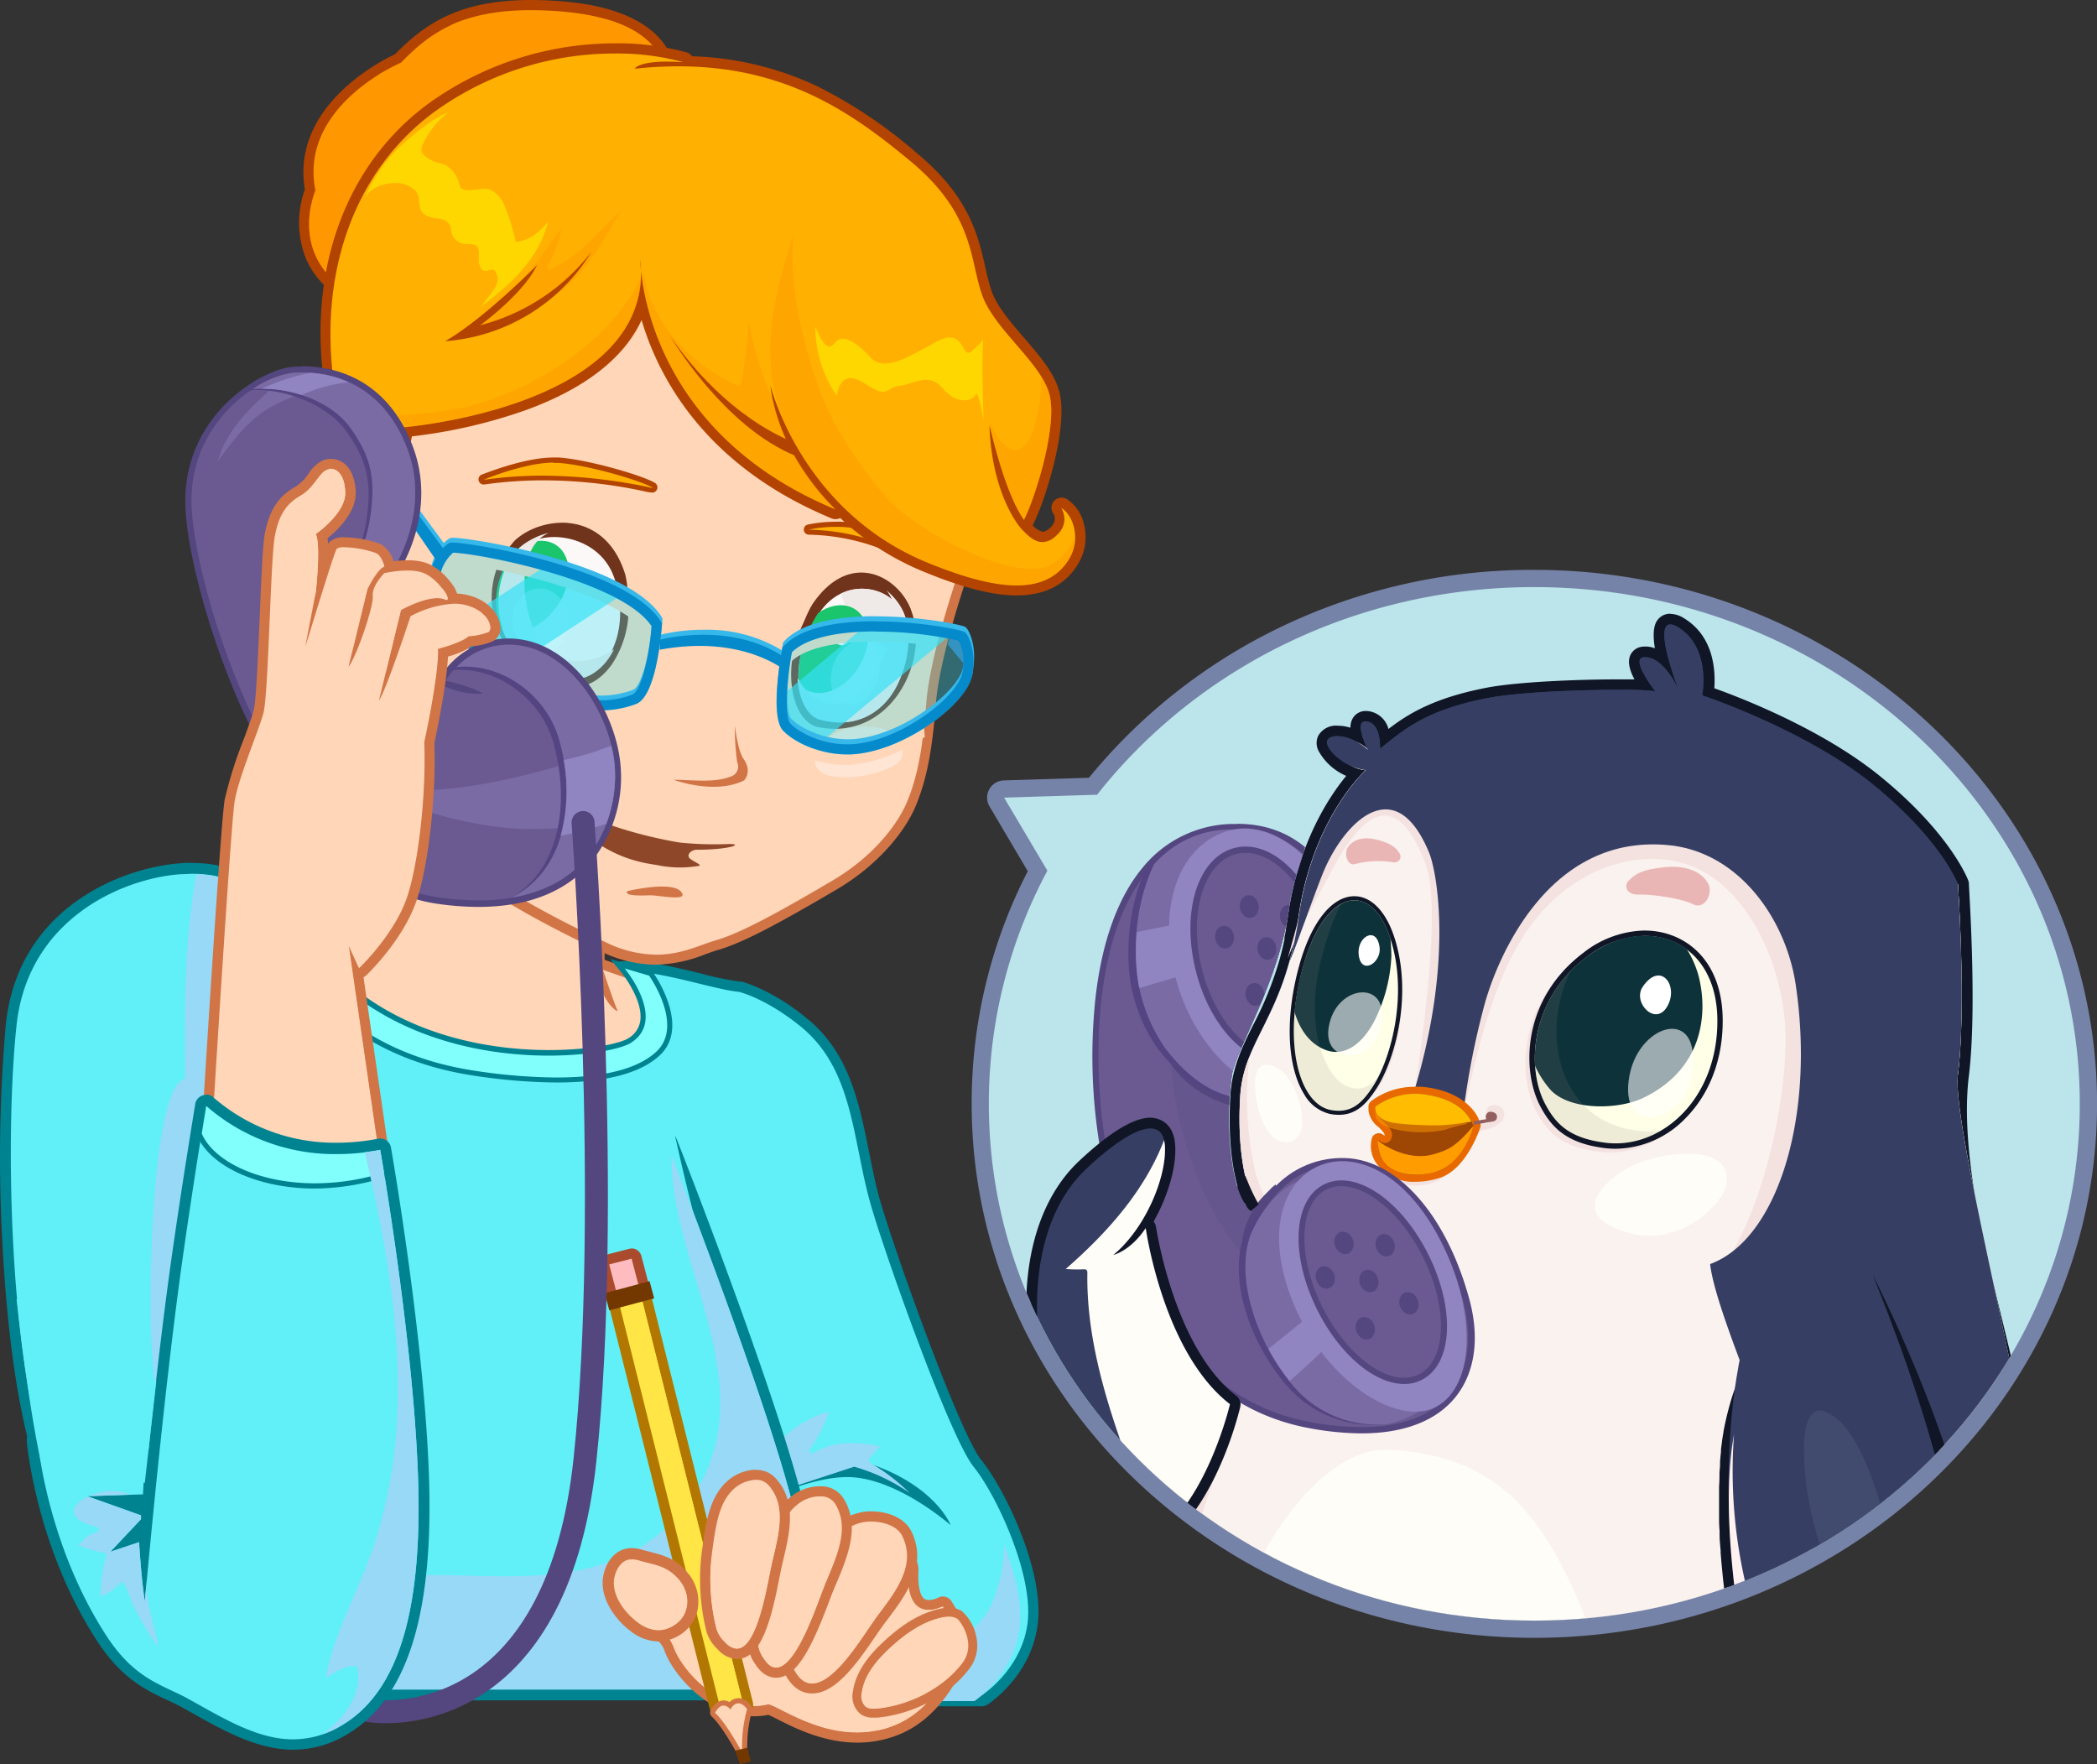 <svg xmlns="http://www.w3.org/2000/svg" xmlns:xlink="http://www.w3.org/1999/xlink" viewBox="0 0 365.22 307.25"><rect x="0" y="0" width="365.22" height="307.25" fill="#333333" stroke="none"/><defs><style>.cls-1,.cls-15,.cls-44{fill:none;}.cls-2{isolation:isolate;}.cls-3{fill:#61f0f7;}.cls-4{fill:#008391;}.cls-29,.cls-30,.cls-5,.cls-52,.cls-53,.cls-57,.cls-63,.cls-70{mix-blend-mode:multiply;}.cls-6{fill:#97d9f7;}.cls-7{fill:#ffd6b8;}.cls-8{fill:#d17547;}.cls-9{fill:#ffbcc0;}.cls-10{fill:#aa4b2e;}.cls-11{fill:#ffe545;}.cls-12{fill:#b27700;}.cls-13{fill:#733800;}.cls-14{fill:#80fffc;}.cls-15{stroke:#d17547;stroke-width:1.77px;}.cls-15,.cls-20,.cls-44{stroke-linecap:round;stroke-linejoin:round;}.cls-16{fill:#8e4829;}.cls-17{fill:#ffb000;}.cls-18{fill:#b34300;}.cls-19,.cls-20{fill:#70331b;}.cls-20{stroke:#70331b;stroke-width:1.33px;}.cls-21{fill:#fcf8f7;}.cls-22{clip-path:url(#clip-path);}.cls-23{fill:#1ac56c;}.cls-24{fill:#efe9e8;}.cls-25,.cls-26,.cls-58{fill:#fff;}.cls-25{opacity:0.46;}.cls-25,.cls-36,.cls-58{mix-blend-mode:overlay;}.cls-27{clip-path:url(#clip-path-2);}.cls-28{fill:#ff9700;}.cls-29{opacity:0.7;}.cls-30{opacity:0.45;}.cls-31{fill:#ffe5d4;}.cls-32{fill:gold;}.cls-33{fill:#36b8ea;}.cls-34{opacity:0.31;mix-blend-mode:lighten;}.cls-35{fill:#35e2f7;}.cls-36{opacity:0.68;}.cls-37{fill:#058acc;}.cls-38{fill:#356fa8;}.cls-39{fill:#6a5a91;}.cls-40{fill:#54467f;}.cls-41{fill:#7a6ba5;}.cls-42{fill:#544582;}.cls-43{fill:#9084c1;}.cls-44{stroke:#54467f;stroke-width:4px;}.cls-45{fill:#bbe5eb;}.cls-46{fill:#7683a8;}.cls-47{clip-path:url(#clip-path-3);}.cls-48{fill:#fff2f1;}.cls-49{fill:#363f63;}.cls-50{fill:#101626;}.cls-51{fill:#fffdf8;}.cls-52,.cls-53{fill:#f4e2e1;}.cls-52{opacity:0.4;}.cls-54{fill:#ffffe7;}.cls-55{clip-path:url(#clip-path-4);}.cls-56{fill:#0d323a;}.cls-57{fill:#90837a;opacity:0.15;}.cls-58{opacity:0.59;}.cls-59{clip-path:url(#clip-path-5);}.cls-60{fill:#9e4705;}.cls-61{fill:#e86900;}.cls-62,.cls-63{fill:#ff9d00;}.cls-63{opacity:0.5;}.cls-64{fill:#ffbc00;}.cls-65{fill:#935f5f;}.cls-66{fill:#eab6b5;}.cls-67{fill:#d19d9b;}.cls-68{fill:#414b6d;}.cls-69{clip-path:url(#clip-path-6);}.cls-70{opacity:0.2;}</style><clipPath id="clip-path"><path class="cls-1" d="M99.68,118.21c4.84.81,10.05-6.76,7.38-18-1.93-8.13-12.68-7.88-15.78-5.51C83.42,100.71,84.25,115.64,99.68,118.21Z"/></clipPath><clipPath id="clip-path-2"><path class="cls-1" d="M142.81,125.33c-3.94-1.14-6-10.51.19-19.33,5.81-8.25,11.51-4.36,14.06,0C161.63,113.89,154.93,128.82,142.81,125.33Z"/></clipPath><clipPath id="clip-path-3"><path class="cls-1" d="M267.22,102.25c-31.16,0-58.81,14.21-76.13,36.16l-16.2.51,7.54,12.72a85.81,85.81,0,0,0-10.2,40.61c0,49.71,42.53,90,95,90s95-40.29,95-90S319.68,102.25,267.22,102.25Z"/></clipPath><clipPath id="clip-path-4"><path class="cls-1" d="M239.1,189.25c3.32-5.07,6.27-16.61,2.91-26.23s-11.19-8.21-15,5.07-.83,24.09,4.67,25.2C235.34,194,237.25,192.07,239.1,189.25Z"/></clipPath><clipPath id="clip-path-5"><path class="cls-1" d="M269.11,192.23c-3.22-6.06-2.83-18,7.24-25.6s22.56-3.12,22.74,10.78-9.73,22.77-19.46,21.57C273.21,198.2,270.9,195.6,269.11,192.23Z"/></clipPath><clipPath id="clip-path-6"><path class="cls-1" d="M264.72,252.5a26.43,26.43,0,0,1-1.89,2.76c-4.7,6-12,9.57-19.42,11.21s-15.16,1.53-22.78,1.37c-4.81-.1-9.77-.25-14.15-2.25-6.35-2.89-10.44-9.19-13.45-15.48-4.76-9.93-7.74-20.62-10.16-31.36-3.85-17.07-6.29-35.21-.82-51.82A47.6,47.6,0,0,1,195,146.47,35.81,35.81,0,0,1,217,137c3.06-.14,7.15-.74,8.87,1.79s2.76,4.43,1.85,7.44c-1.17,3.83-2.73,8.07-3.17,11.5-1.67,13.17-9.33,25-10,29.5-1.33,9,0,22,3.5,23.5,4.83-6.67,17.93-15.42,25.51-15.27,13.31.26,25.58,11.32,27.2,24.53a50.21,50.21,0,0,1-.32,11.86C269.62,239,268.36,246.4,264.72,252.5Z"/></clipPath></defs><title>Artboard 1</title><g class="cls-2"><g id="Content"><g id="Serious_about_support" data-name="Serious about support"><path class="cls-3" d="M136,296.2a.95.95,0,0,1-.92-1.17c.05-.21,4.84-21.05-8.44-30a.95.95,0,0,1,0-1.6c.12-.07,1-.56,2.28-1.26a.95.95,0,0,1-.72-.73c0-.15-3.24-15.13-8.25-22.92l-.08-.14c-.85-2-20.85-49.23-15.32-67.41.54-1.79,2.33-2.7,5.29-2.7,3.36,0,7.94,1.12,12,2.1a55.7,55.7,0,0,0,6.91,1.43l.15,0c.21.05,5.21,1.33,11.34,6.48,6.84,5.75,8.46,13.83,10.18,22.38.65,3.23,1.32,6.57,2.3,9.78,3.32,10.9,13.8,39.86,17.47,44.39s10.61,18.64,9.64,27.57c-1,8.72-8,13.41-8.34,13.61a1,1,0,0,1-.52.15Zm11.57-39.94c4.37,0,8.89,2,12.38,4.14a30.23,30.23,0,0,0-9.93-5l-2.59.85Z"/><path class="cls-4" d="M109.94,169.22c5.52,0,14.65,3.17,18.81,3.53,0,0,4.93,1.22,11,6.28,9.18,7.72,8.68,20.22,12.18,31.72,3,10,13.69,39.83,17.64,44.71S179.87,274,179,282.34,171,295.25,171,295.25H136s5.17-21.58-8.83-31c0,0,11.88-7,20.4-7s18,8.38,18,8.38-2.74-7.33-15.52-11.17l-20.83,6.83S126,246,120.83,238c0,0-20.78-48.7-15.28-66.76.45-1.49,2.12-2,4.39-2m0-1.9h0c-4.28,0-5.73,1.83-6.2,3.37-5.63,18.51,14.49,66,15.35,68.06a1.89,1.89,0,0,0,.15.28c4.92,7.64,8.09,22.45,8.12,22.6a1.89,1.89,0,0,0,.09.3c-.69.38-1.11.63-1.2.68a1.9,1.9,0,0,0-.09,3.2c12.76,8.59,8.1,28.78,8,29a1.9,1.9,0,0,0,1.84,2.34h35a1.9,1.9,0,0,0,1-.3c.32-.21,7.77-5.13,8.77-14.3,1-9.32-5.87-23.36-9.85-28.27-3.6-4.45-14-33.22-17.3-44.07-1-3.17-1.63-6.48-2.28-9.69-1.68-8.34-3.41-17-10.5-22.92-6.29-5.29-11.5-6.62-11.72-6.67l-.29,0a55.38,55.38,0,0,1-6.77-1.4c-4.09-1-8.72-2.13-12.2-2.13Z"/><g class="cls-5"><path class="cls-6" d="M158.4,260a33.43,33.43,0,0,0-6.88-5.24.56.56,0,0,1-.09-.8c.68-.63,1.22-1.42,1.87-2.07-3.88-.8-8.12-1-11.66,1.18-.47.29-.85-.36-.54-.8a20.2,20.2,0,0,0,3.22-6.41c-4.29,1.16-9.29,4.69-11.37,9.06a.41.41,0,0,1-.69.1c-4.34-6.05-7.9-12.86-13.78-17.17h0a.55.55,0,0,1,.07.19c.6.64,1,1,1,1,5.17,8,8.39,23.24,8.39,23.24l20.83-6.83A32.42,32.42,0,0,1,158.4,260Z"/></g><g class="cls-5"><path class="cls-6" d="M174.88,269a27.88,27.88,0,0,1-2,10c-3,6.87-11.13,9.4-17.25,9.75-6.54.37-10.19-2.79-12.77-10.14-1.27-3.61-7.67-11.33-11.67-15.67-4.68,1.2-5.33,2.33-5.33,2.33,14,9.42,8.83,31,8.83,31h35s7-4.54,7.91-12.91C178.07,279.25,176.78,273.92,174.88,269Z"/></g><path class="cls-3" d="M54.05,295.2a.95.95,0,0,1-.95-.95l.22-98.69a.95.95,0,0,1,.95-.95L116.1,198a1,1,0,0,1,.83.6c1,2.5,24.07,61.32,23.56,72.39a217.4,217.4,0,0,1-2.68,23.45,1,1,0,0,1-.93.78Z"/><path class="cls-4" d="M54.27,195.56l61.78,3.36s24,61,23.5,72a214.5,214.5,0,0,1-2.67,23.33H54.05l.22-98.69m0-1.9a1.9,1.9,0,0,0-1.9,1.89l-.22,98.69a1.9,1.9,0,0,0,1.9,1.9h82.83a1.9,1.9,0,0,0,1.87-1.57A218.36,218.36,0,0,0,141.44,271c.22-4.81-3.71-18.55-11.67-40.85-5.88-16.46-11.9-31.78-12-31.93a1.9,1.9,0,0,0-1.66-1.2l-61.78-3.36Z"/><path class="cls-7" d="M96.66,186.38a72.28,72.28,0,0,1-8.71-.58c-28.78-3.53-33.08-20-33.25-20.67a.94.94,0,0,1,0-.15l-2-31.5a.89.89,0,0,1,1.32-.82l50.5,29a.89.89,0,0,1,.43.93,19.86,19.86,0,0,0-.32,5.57.88.88,0,0,1,.74-.08l6.5,2.25a.89.89,0,0,1,.48.4l.93,1.62c1.21,1.12,1.93,3.83,1,6.46-1,2.83-4.6,7.57-17.59,7.57Z"/><path class="cls-8" d="M53.55,133.42l50.5,29c-1.8,9.47,2.9,13.65,3.47,13.65.06,0,.08-.05,0-.15-.5-1-2.5-7-2.5-7l6.5,2.25,1,1.75c2.22,1.77,3.65,12.58-15.89,12.58a71,71,0,0,1-8.61-.58c-28.5-3.5-32.5-20-32.5-20l-2-31.5m0-1.77a1.77,1.77,0,0,0-1.77,1.88l2,31.5a1.77,1.77,0,0,0,0,.3c.18.72,4.63,17.73,34,21.34a73.15,73.15,0,0,0,8.82.59c5.81,0,15.93-1.06,18.43-8.17,1-2.94.25-5.9-1.13-7.3l-.86-1.51a1.77,1.77,0,0,0-1-.79l-6.5-2.25-.2-.06a19.55,19.55,0,0,1,.36-4.44,1.77,1.77,0,0,0-.86-1.87l-50.5-29a1.77,1.77,0,0,0-.88-.24Z"/><g class="cls-5"><path class="cls-7" d="M62.94,175.28c.59-.17,1.19-.33,1.77-.52,4.09-1.35,10-9.48,10.3-9.32,8.53,4.82,20.87,6.15,28.77,3.29a20.1,20.1,0,0,1,.27-6.31l-50.5-29,2,31.5S56.81,170.1,62.94,175.28Z"/></g><path class="cls-3" d="M111.88,172.92s8.33-3.67,8.67,5.67c.55,15.36-3.33,17.67-3.33,17.67s4.33,20,8,30.67-60.67,2.67-71.33-19.33,5.67-32,5.67-32,10.67,9,21.67,9.33,29.75,6.25,30.33-2S111.88,172.92,111.88,172.92Z"/><g class="cls-5"><path class="cls-6" d="M116.92,201.16c0,8.47,2.84,16.79,5.19,24.88,2.27,7.84,4.35,16.13,2.77,24.31a29,29,0,0,1-14.48,19.73c-14.25,7.72-31.21,2.45-46.53,5Q59,281,54.07,286.76l0,7.49h82.83a214.5,214.5,0,0,0,2.67-23.33C140,261.18,121.23,212.24,116.92,201.16Z"/></g><path class="cls-7" d="M149.25,302.62c-5.7,0-10.58-2.48-13.5-4a18.26,18.26,0,0,0-1.95-.91,12.35,12.35,0,0,1-2.64.29c-7.73,0-13.48-7.23-14.71-10.91-.91-2.74-5.64-5-7.39-5.7a.89.89,0,0,1-.42-1.33c5.59-8.16,22-12.43,35.3-12.43,4.06,0,11.27.43,14,3.32a3.5,3.5,0,0,1,1,2.66c-.17,3.25.5,4.67,1.08,5.29a2.11,2.11,0,0,0,1.62.64,4.89,4.89,0,0,0,2-.51.89.89,0,0,1,1.17.32l3.5,5.75a.89.89,0,0,1,.1.69c-.13.47-3.28,11.59-12,15.33A18.25,18.25,0,0,1,149.25,302.62Z"/><path class="cls-8" d="M144,268.53c8.13,0,14.35,1.71,14.18,5-.29,5.68,1.79,6.86,3.58,6.86a5.75,5.75,0,0,0,2.42-.61l3.5,5.75s-3.06,11.13-11.5,14.75a17.29,17.29,0,0,1-6.88,1.4c-7.63,0-13.9-4.71-15.45-4.9a11.45,11.45,0,0,1-2.63.31c-7.23,0-12.75-7-13.87-10.31-1.25-3.75-7.92-6.25-7.92-6.25,5.57-8.13,22.26-12,34.57-12m0-1.77c-13.54,0-30.27,4.4-36,12.82a1.77,1.77,0,0,0,.84,2.66c2.27.86,6.15,3,6.86,5.15,1.3,3.89,7.38,11.52,15.55,11.52a13.22,13.22,0,0,0,2.57-.25c.38.16,1.05.5,1.61.78,3,1.52,8,4.06,13.9,4.06a19.13,19.13,0,0,0,7.58-1.55c9.12-3.91,12.38-15.42,12.51-15.91a1.77,1.77,0,0,0-.19-1.39l-3.5-5.75a1.77,1.77,0,0,0-2.35-.64,4,4,0,0,1-1.58.4,1.21,1.21,0,0,1-1-.37c-.31-.32-1-1.42-.84-4.63a4.41,4.41,0,0,0-1.29-3.31c-3-3.13-10.46-3.6-14.66-3.6Z"/><g class="cls-5"><path class="cls-7" d="M109.38,280.58s6.67,2.5,7.92,6.25,8,12,16.5,10c2,.25,11.83,8,22.33,3.5,8.44-3.62,11.5-14.75,11.5-14.75l-3.5-5.75s-6.5,3.5-6-6.25C158.56,265.19,118.63,267.08,109.38,280.58Z"/></g><g class="cls-5"><path class="cls-7" d="M164.13,279.83s-6.5,3.5-6-6.25c.43-8.39-39.5-6.5-48.75,7,0,0,6.41,2.32,7.82,6,1.19,0,2.3,2,3.18.48,0,0,6.24,5,9.53,3.77.22-.08,1.09,5.83,7,3.4a9.7,9.7,0,0,0,9.28-.15c0,.11-2.24,3.23.67,5.91,3.71,1.91,5.88,1.79,9.29.32,8.44-3.62,11.5-14.75,11.5-14.75Z"/></g><path class="cls-7" d="M152.05,298.39a2.85,2.85,0,0,1-1.72-.48,3.18,3.18,0,0,1-1-3.19c.5-3.53,3.1-6.33,5-8.12,3.45-3.24,6.56-5,9.8-5.67a6.33,6.33,0,0,1,1.22-.13,3.21,3.21,0,0,1,1.76.47,7.49,7.49,0,0,1,2.19,4.17,5.89,5.89,0,0,1-1.09,4.7c-3.88,5.13-10.61,7.83-15.56,8.23l-.61,0Z"/><path class="cls-8" d="M165.36,281.57a2.44,2.44,0,0,1,1.34.35c.54.35,3.46,4.36.9,7.74-3.81,5-10.32,7.54-15,7.92l-.55,0a2.12,2.12,0,0,1-1.26-.33,2.53,2.53,0,0,1-.69-2.45c.43-3.06,2.54-5.57,4.77-7.66,2.69-2.52,5.81-4.77,9.42-5.48a5.61,5.61,0,0,1,1.07-.12m0-1.56a7.11,7.11,0,0,0-1.37.15c-3.39.67-6.63,2.53-10.19,5.87-2,1.88-4.72,4.81-5.25,8.59a4,4,0,0,0,1.33,3.94,3.6,3.6,0,0,0,2.17.62c.23,0,.45,0,.67,0,4.75-.39,11.82-2.85,16.12-8.54a6.65,6.65,0,0,0,1.24-5.31,8.11,8.11,0,0,0-2.54-4.69,4,4,0,0,0-2.19-.59Z"/><g class="cls-5"><path class="cls-7" d="M159.28,293.14c-.3-1.68,1-3.39,1.83-4.71,1.46-2.22,2.8-4.23,3.28-6.76l-.1,0c-3.61.71-6.73,3-9.42,5.48-2.23,2.09-4.34,4.6-4.77,7.66a2.53,2.53,0,0,0,.69,2.45,2.69,2.69,0,0,0,1.81.3,22.88,22.88,0,0,0,8.59-2.61A2.15,2.15,0,0,1,159.28,293.14Z"/></g><path class="cls-7" d="M141.44,294.09c-1.62,0-3-1-4-3a6.72,6.72,0,0,1-1-3.63,32.37,32.37,0,0,1,4.45-14.3c2.29-3.94,4.67-8,9.32-8.89a7.86,7.86,0,0,1,1.43-.12c2.3,0,5.15.79,6.24,3,2.67,5.42-1,10.36-4,14.34-.57.75-1.12,1.49-1.61,2.2l-.61.89C149.28,288.14,145.25,294.09,141.44,294.09Z"/><path class="cls-8" d="M151.7,265c1.94,0,4.53.65,5.44,2.52,2.89,5.88-2.49,11.18-5.58,15.65-2,2.91-6.45,10-10.13,10-1.17,0-2.27-.72-3.18-2.52a6,6,0,0,1-.87-3.15,31.38,31.38,0,0,1,4.33-13.94c2.41-4.14,4.56-7.68,8.72-8.46a7,7,0,0,1,1.26-.11m0-1.77h0a8.66,8.66,0,0,0-1.59.14c-5.05,1-7.53,5.2-9.92,9.31a33.18,33.18,0,0,0-4.57,14.66,7.5,7.5,0,0,0,1.06,4.12c1.46,2.89,3.4,3.49,4.76,3.49,4,0,7.59-4.89,11-9.9l.6-.88c.48-.69,1-1.41,1.59-2.17,3.13-4.17,7-9.35,4.12-15.26-1.27-2.58-4.47-3.51-7-3.51Z"/><g class="cls-5"><path class="cls-7" d="M151.19,282.15c-2.43,0-3.3-.71-3.64-3.22-.59-4.32,2-8.21.67-12.6a.45.45,0,0,1,.16-.52c-2.88,1.4-4.68,4.39-6.66,7.78a31.38,31.38,0,0,0-4.33,13.94,6,6,0,0,0,.87,3.15c3.79,7.47,10.66-3.66,13.31-7.5.24-.35.51-.72.78-1.08C152,282.14,151.59,282.16,151.19,282.15Z"/></g><path class="cls-7" d="M135.22,291.31a3.5,3.5,0,0,1-2.86-1.93,6.27,6.27,0,0,1-1.19-3.17A40,40,0,0,1,133,271.57c1.42-4.52,2.76-8.78,6.33-10.89a7.2,7.2,0,0,1,3.46-.94,3.73,3.73,0,0,1,3.33,1.64c2.74,4.38.66,9.37-1.17,13.78-.34.82-.68,1.63-1,2.42l-.34.9C141.34,284.69,138.58,291.31,135.22,291.31Z"/><path class="cls-8" d="M142.83,260.62a2.87,2.87,0,0,1,2.58,1.22c3,4.74-.3,10.35-2.23,15.42-1.36,3.57-4.68,13.16-8,13.16-.71,0-1.43-.45-2.12-1.53a5.48,5.48,0,0,1-1.05-2.72,39,39,0,0,1,1.83-14.34c1.43-4.57,2.73-8.5,5.93-10.4a6.32,6.32,0,0,1,3-.81m0-1.77h0a8.13,8.13,0,0,0-3.91,1.06c-3.86,2.28-5.32,6.91-6.72,11.39a40.86,40.86,0,0,0-1.91,14.94,7.06,7.06,0,0,0,1.33,3.62c1.24,1.93,2.65,2.34,3.6,2.34,3.55,0,6.18-5.13,9.28-13.4l.34-.9c.3-.78.62-1.56,1-2.4,1.91-4.61,4.08-9.83,1.1-14.59a4.59,4.59,0,0,0-4.08-2.05Z"/><g class="cls-5"><path class="cls-7" d="M141.78,274.74c-1.16-1.77-.78-4.41-.5-6.37.38-2.62,1.16-5.14,1.66-7.73a6.27,6.27,0,0,0-3.13.8c-3.21,1.89-4.5,5.83-5.93,10.4A39,39,0,0,0,132,286.17a5.48,5.48,0,0,0,1.05,2.72c3.86,6,8.42-7.28,10.08-11.63.13-.34.27-.69.41-1A3.15,3.15,0,0,1,141.78,274.74Z"/></g><path class="cls-9" d="M107.47,226.38a.89.89,0,0,1-.86-.66l-1.38-5.28a.89.89,0,0,1,.63-1.08l3.9-1,.22,0a.88.88,0,0,1,.86.66l1.41,5.41a.89.89,0,0,1-.64,1.08c-1.46.36-2.76.65-4,.9Z"/><path class="cls-10" d="M110,219.2l1.41,5.41c-1.3.32-2.61.62-3.93.89l-1.38-5.28,3.9-1m0-1.77a1.77,1.77,0,0,0-.45.06l-3.9,1a1.77,1.77,0,0,0-1.27,2.16l1.38,5.28a1.77,1.77,0,0,0,2.07,1.29c1.21-.25,2.52-.54,4-.91a1.77,1.77,0,0,0,1.29-2.17l-1.41-5.41a1.77,1.77,0,0,0-1.71-1.32Z"/><path class="cls-11" d="M125.55,298.8a.88.88,0,0,1-.86-.67L106.9,227a.89.89,0,0,1,.64-1.07l3.9-1,.22,0a.88.88,0,0,1,.86.67l17.79,71.14a.88.88,0,0,1-.64,1.07l-3.9,1Z"/><path class="cls-12" d="M111.66,225.76l17.79,71.14-3.9,1-17.79-71.14,3.9-1m0-1.77a1.77,1.77,0,0,0-.45.06l-3.9,1A1.77,1.77,0,0,0,106,227.2l17.79,71.14a1.77,1.77,0,0,0,2.16,1.28l3.9-1a1.77,1.77,0,0,0,1.27-2.14l-17.79-71.14a1.77,1.77,0,0,0-1.72-1.34Z"/><g class="cls-5"><polygon class="cls-11" points="127.42 297.43 129.45 296.9 111.66 225.75 109.63 226.28 127.42 297.43"/></g><rect class="cls-13" x="105.56" y="224.14" width="8.09" height="3.1" transform="translate(-54.66 36.04) rotate(-15)"/><path class="cls-7" d="M129.26,305.68a.44.44,0,0,1-.39-.24c0-.05-2.68-5-4.62-6.8a.44.44,0,0,1-.11-.51c.07-.16.73-1.54,1.9-1.54a1.72,1.72,0,0,1,1.1.44,1.91,1.91,0,0,1,1.46-.82,2.49,2.49,0,0,1,1.87,1.17.44.44,0,0,1,.07.4,24.12,24.12,0,0,0-.84,7.43.44.44,0,0,1-.32.45Z"/><path class="cls-8" d="M128.6,296.66c.42,0,.94.25,1.52,1a24.33,24.33,0,0,0-.86,7.58s-2.69-5.09-4.72-6.92c0,0,.58-1.28,1.49-1.28a1.59,1.59,0,0,1,1.17.7s.51-1.08,1.38-1.08m0-.89a2.17,2.17,0,0,0-1.53.67,2,2,0,0,0-1-.29c-1.44,0-2.22,1.61-2.3,1.8a.89.89,0,0,0,.21,1c1.88,1.71,4.5,6.63,4.53,6.68a.89.89,0,0,0,1.67-.46,23.69,23.69,0,0,1,.82-7.27.89.89,0,0,0-.15-.81,2.9,2.9,0,0,0-2.22-1.34Z"/><polygon class="cls-13" points="128.03 304.9 130.16 304.38 130.74 306.78 128.88 307.25 128.03 304.9"/><path class="cls-7" d="M128.34,288a3.85,3.85,0,0,1-2.72-1.41,6.06,6.06,0,0,1-1.73-2.83,36.82,36.82,0,0,1-.67-14.14c.62-4.5,1.21-8.74,4.37-11.3a7,7,0,0,1,4.07-1.48,3.58,3.58,0,0,1,2.71,1.1c3.46,3.73,2.27,8.79,1.23,13.25-.19.82-.38,1.64-.55,2.43l-.18.91C133.58,281,131.92,288,128.34,288Z"/><path class="cls-8" d="M131.66,257.73a2.7,2.7,0,0,1,2.06.82c3.73,4,1.49,9.82.46,14.9-.74,3.68-2.43,13.67-5.84,13.67a3,3,0,0,1-2.08-1.14,5.29,5.29,0,0,1-1.5-2.41,35.83,35.83,0,0,1-.66-13.82c.63-4.53,1.22-8.45,4.05-10.73a6.13,6.13,0,0,1,3.51-1.29m0-1.77h0a7.89,7.89,0,0,0-4.62,1.68c-3.44,2.77-4.08,7.39-4.7,11.86A37.64,37.64,0,0,0,123,284a6.86,6.86,0,0,0,2,3.25,4.68,4.68,0,0,0,3.36,1.68c4.25,0,6-7,7.39-14.18l.18-.9c.16-.78.34-1.57.54-2.41,1.1-4.68,2.34-10-1.44-14.05a4.44,4.44,0,0,0-3.35-1.38Z"/><g class="cls-5"><path class="cls-7" d="M133.71,258.55l-.15-.14a25.3,25.3,0,0,1-2.17,12.78c-.72,1.55-1.92,3.6-3.84,3.73-1.6.11-2.83-1.12-3.74-2.46a36.39,36.39,0,0,0,.95,11.12,5.29,5.29,0,0,0,1.5,2.41c4.82,5.06,7-8.17,7.92-12.53C135.2,268.36,137.45,262.56,133.71,258.55Z"/></g><path class="cls-7" d="M114.68,284.89a7.09,7.09,0,0,1-4.12-1.5c-2.68-1.9-5.23-5.48-4.5-8.88.35-1.62,1.39-3.49,3.28-3.85a3.48,3.48,0,0,1,.66-.06,6.5,6.5,0,0,1,1.78.31l1.29.34c2.17.55,4.23,1.07,6.07,3.45a6.72,6.72,0,0,1,1.46,5.06,5.68,5.68,0,0,1-2.22,3.8,6.19,6.19,0,0,1-3.71,1.33Z"/><path class="cls-8" d="M110,271.57a5.62,5.62,0,0,1,1.51.27c2.68.76,4.88.91,6.86,3.45,2.15,2.76,1.44,6-.57,7.47a5.26,5.26,0,0,1-3.13,1.14,6.17,6.17,0,0,1-3.55-1.32c-2.36-1.67-4.74-4.91-4.11-7.87.32-1.47,1.21-2.84,2.51-3.09a2.52,2.52,0,0,1,.48,0m0-2a4.5,4.5,0,0,0-.85.08c-2,.38-3.53,2.15-4.05,4.61-.82,3.83,2,7.81,4.89,9.89a8,8,0,0,0,4.68,1.68,7.23,7.23,0,0,0,4.29-1.52,6.67,6.67,0,0,0,2.61-4.46,7.69,7.69,0,0,0-1.66-5.8c-2.05-2.64-4.37-3.23-6.61-3.8l-1.26-.33a7.43,7.43,0,0,0-2-.35Z"/><g class="cls-5"><path class="cls-7" d="M118.38,275.29a8.14,8.14,0,0,0-.55-.62c1.06,2.57,0,3.89-2.83,4.31a23.89,23.89,0,0,1-6.58,0,8,8,0,0,0,2.71,3.61c2.36,1.67,4.48,1.79,6.68.18C119.82,281.3,120.53,278.05,118.38,275.29Z"/></g><path class="cls-14" d="M96.89,188.1a98.91,98.91,0,0,1-14.66-1.24c-15-2.34-22.19-9.33-22.49-9.62l-.09-.09-1.87-7.8,1.08,1C71,181.71,87.07,183.4,95.55,183.4c7.3,0,12.6-1.24,14-2.11a4.75,4.75,0,0,0,2.37-3.34c.65-4-3.44-8.95-3.48-9l-.93-1.12,5.79,1.7.09.13c.26.37,6.34,9.06,1.19,13.83-3.3,3.06-9.26,4.61-17.71,4.61Z"/><path class="cls-4" d="M108.8,168.67l4.25,1.25s6.17,8.69,1.25,13.25c-3.74,3.47-10.61,4.49-17.41,4.49a98.11,98.11,0,0,1-14.59-1.24c-15-2.34-22.25-9.5-22.25-9.5l-1.5-6.25c11.17,10.42,26.06,13.18,37,13.18,7.17,0,12.64-1.19,14.25-2.18,6.5-4-1-13-1-13M106.26,167l1.86,2.23s4,4.87,3.38,8.65a4.27,4.27,0,0,1-2.16,3c-1.38.85-6.57,2-13.79,2-8.41,0-24.32-1.68-36.39-12.94L57,168l.69,2.86,1.5,6.25.06.24.18.18c.3.3,7.61,7.39,22.74,9.75a99.39,99.39,0,0,0,14.73,1.25c8.56,0,14.62-1.59,18-4.72,2.29-2.12,2.79-5.32,1.46-9.27a22.07,22.07,0,0,0-2.59-5.14l-.18-.25-.29-.09L109,167.82l-2.79-.82Z"/><path class="cls-7" d="M114.3,167.11a21.34,21.34,0,0,1-9.22-2.27c-11.23-5.31-25.15-12.64-33.13-22.22-7.59-9.11-8-9.65-9.16-20.13a114.59,114.59,0,0,1,.37-22.83c-.18,0-.37,0-.57,0a8.35,8.35,0,0,1-4-1.16c-3.89-2.15-8.82-12.92-5.1-21.43,2.16-4.94,5.23-5.68,6.86-5.68a6.29,6.29,0,0,1,3.84,1.35c0-4.74.55-14.53,4.6-23.16,2.69-5.72,8.3-11.38,15.4-15.54a54.34,54.34,0,0,1,27.51-7.31,63.51,63.51,0,0,1,27.25,6.4c34.77,16.44,30.34,62.38,28.74,67.08,0,.14-4.81,14-5.45,22.17s-1.57,13-3.41,17.5c-1.64,4-6,9.85-13.42,14.21-9.34,5.51-16,9.17-20.42,10.44-.71.2-1.46.47-2.25.75A23.85,23.85,0,0,1,114.3,167.11Z"/><path class="cls-8" d="M111.68,27.64A62.57,62.57,0,0,1,138.55,34c33.38,15.78,30.25,60.21,28.28,66,0,0-4.84,14-5.5,22.38s-1.59,13-3.34,17.23c-1.37,3.35-5.31,9.22-13.05,13.78-8.69,5.12-15.78,9.08-20.22,10.36-2.82.81-6,2.52-10.42,2.52a20.43,20.43,0,0,1-8.84-2.18c-9.38-4.44-24.55-12-32.83-22-7.48-9-7.87-9.41-9-19.66a115.1,115.1,0,0,1,.53-23.9,3.54,3.54,0,0,1-1.6.31A7.43,7.43,0,0,1,59,97.76c-3.27-1.81-8.36-12-4.72-20.3,1.69-3.85,4-5.15,6-5.15a5.1,5.1,0,0,1,4.8,3.26s-1-14,4.44-25.58c5-10.61,21.1-22.34,42.1-22.34m0-1.77v0h0c-21.49,0-38.25,11.75-43.7,23.36-3.72,7.91-4.54,16.76-4.67,22a7,7,0,0,0-3-.66c-1.85,0-5.31.81-7.67,6.21-4,9.09,1.25,20.22,5.48,22.56a9.5,9.5,0,0,0,4,1.26,112.16,112.16,0,0,0-.26,22c1.14,10.75,1.76,11.49,9.3,20.54l.06.07c8.09,9.71,22.12,17.1,33.43,22.45a22.2,22.2,0,0,0,9.6,2.35,24.92,24.92,0,0,0,8.72-1.85c.78-.28,1.51-.54,2.2-.74,4.5-1.3,11.23-5,20.63-10.53,7.58-4.47,12.1-10.49,13.79-14.64,1.87-4.57,2.81-9.39,3.47-17.76.64-8.11,5.36-21.81,5.4-21.94,1.23-3.6,2.28-16.56-.83-30.22-2.86-12.55-10.1-29.32-28.37-38a64.38,64.38,0,0,0-27.62-6.49Z"/><g class="cls-5"><path class="cls-7" d="M68.35,132.34c-4.84-11.18-3.89-21.89-2.26-33.95.86-6.41,4.16-12.73,6.14-19.79,1.38-4.92,2-7,3.52-11.89-3.38-.8-6.74-1.69-10.11-2.5a62.06,62.06,0,0,0-.49,11.35c-.63-2.63-6.33-5.94-10.06.34,2.38-.45,5.21,1,6.89,2.63,3.33,3.19,3.29,8.65,2.57,12.86-.51,3-2.29,6.16-5.22,6.52,3.07,1.56,4.87.57,4.87.57a115.1,115.1,0,0,0-.53,23.9c1.09,10.25,1.46,10.71,9,19.66a50.23,50.23,0,0,0,11.74,10.63C78.19,147.21,70.84,138.1,68.35,132.34Z"/></g><g class="cls-5"><path class="cls-7" d="M57.62,82.16c-3.77,2.44-1,12.77,2.85,9.93a8.48,8.48,0,0,0,.55-7C60.48,83.43,59.17,81.15,57.62,82.16Z"/></g><g class="cls-5"><path class="cls-7" d="M114.72,155.31a47.32,47.32,0,0,0-4.91.35c-.88.61-1.55,1.42-1,2.38s2.2,1.49,3.23,1.74c2.67.64,6.21.44,7.77-2.2C121.29,155.09,116.06,155.29,114.72,155.31Z"/></g><g class="cls-5"><path class="cls-7" d="M99.42,138.58c-1.4-.77-3.4.44-4.18,1.33-.64.73-.32,1.47.77,1.72a3.39,3.39,0,0,0,2.48-.44.41.41,0,0,1,.15-.09,3.72,3.72,0,0,0,.62-.52.42.42,0,0,1,.48-.08,1.16,1.16,0,0,0,.38-.71A1.25,1.25,0,0,0,99.42,138.58Z"/></g><path class="cls-8" d="M109.28,155.19s7.61-1.82,9.29.07-3.94.62-5.3.67S108.51,156.1,109.28,155.19Z"/><g class="cls-5"><path class="cls-7" d="M111.07,66.65c2.86,9.69,8.32,19.22,17.7,23.72a96.77,96.77,0,0,0,12.64,4.52,9.46,9.46,0,0,1,2.72.92c.51.42.74,2,1,2.62a19,19,0,0,0,4.35,5.89c4,3.73,8.88,5.49,14,6.64,1.54-5.9,3.31-11,3.31-11,2-5.79,5.1-50.21-28.28-66a62.2,62.2,0,0,0-28-6.29C110.56,40.64,107.32,54,111.07,66.65Z"/></g><path class="cls-15" d="M57,81.87c3.61-.65,5.48,5.36,4.84,8-1.06,4.38-4.36.13-2.19-3.07"/><g class="cls-5"><path class="cls-7" d="M128,126.39A33.7,33.7,0,0,0,130.6,132c1.44,1.92,1.15,3.2-.62,5-2.4,2.41-7.16,1.37-12.69-1.15,0,0,7.16,2.68,12.28.1,0,0,1.47-1.45-.07-3.69C128.44,130.68,128,126.39,128,126.39Z"/></g><path class="cls-8" d="M128,126.39a40.49,40.49,0,0,0,.39,6.37,1.8,1.8,0,0,1-1.14,2.49c-2.83,1.13-6.63.57-9.93.56,0,0,7.16,2.68,12.28.1,0,0,1.47-1.45-.07-3.69C128.44,130.68,128,126.39,128,126.39Z"/><path class="cls-16" d="M99.16,140.85c.07,0,1.39-1.85-1.06-1.55-1.33.49-2.28,2-1.62,2.66.4.42,1.56-.25,1.42-.4,7,7.5,12.87,8.55,16.52,9.1a19.42,19.42,0,0,0,7.25.15c.79-.12-.92-.74-1.54-1.31s.18-1.52,1.27-1.51c5.63,0,8.19-1,5.6-1a59.1,59.1,0,0,1-8.62-.25A76.91,76.91,0,0,1,99.16,140.85Z"/><path class="cls-17" d="M113.6,85.43a10,10,0,0,1-1.36-.24,84.24,84.24,0,0,0-17.53-1.89,74,74,0,0,0-10.4.72h-.06a.44.44,0,0,1-.17-.85c.29-.12,7.22-3,12.38-3q.44,0,.85,0c5.06.35,14.22,3,16.46,4.3.33.19.35.42.31.58A.52.52,0,0,1,113.6,85.43Z"/><path class="cls-18" d="M96.46,80.62l.82,0c5.15.36,14.2,3.06,16.27,4.25.12.07.13.1,0,.1a92.76,92.76,0,0,0-18.89-2.13,74.22,74.22,0,0,0-10.46.73s7.08-3,12.21-3m0-.89c-5.24,0-12.25,2.91-12.55,3a.89.89,0,0,0,.34,1.7h.13a73.52,73.52,0,0,1,10.34-.72,83.84,83.84,0,0,1,17.44,1.88,9.11,9.11,0,0,0,1.45.25.92.92,0,0,0,.91-.67.93.93,0,0,0-.51-1.08c-2.28-1.3-11.54-4-16.65-4.36-.29,0-.58,0-.88,0Z"/><path class="cls-17" d="M161,98.94a.44.44,0,0,1-.27-.09,37.62,37.62,0,0,0-19.91-6.16.44.44,0,0,1-.09-.87,22.52,22.52,0,0,1,4.83-.5,17.1,17.1,0,0,1,6.56,1.18c4.7,1.95,7.46,3.66,9.21,5.72a.44.44,0,0,1-.34.73Z"/><path class="cls-18" d="M145.61,91.76A16.88,16.88,0,0,1,152,92.9c5.09,2.11,7.53,3.82,9,5.6a37.69,37.69,0,0,0-20.16-6.25,22.29,22.29,0,0,1,4.72-.49m0-.89h0a23,23,0,0,0-4.93.51.89.89,0,0,0,.18,1.74,37.06,37.06,0,0,1,19.66,6.07.89.89,0,0,0,1.21-1.28c-1.81-2.12-4.61-3.86-9.38-5.84a17.55,17.55,0,0,0-6.73-1.21Z"/><g class="cls-5"><path class="cls-7" d="M100.79,120.62c5.35.68,11.66-7.7,8.11-18.84-2.66-8.36-13-9.51-16.58-6.75C83.47,101.77,83.89,118.47,100.79,120.62Z"/></g><path class="cls-19" d="M100.32,118.93a4.37,4.37,0,0,1-.76-.07c-6.87-1.2-11.57-5.43-12.92-11.58-1.14-5.21.61-10.61,4.26-13.12A12.7,12.7,0,0,1,98,91.79c3.07,0,7.25,1.42,9.71,8.19a16.84,16.84,0,0,1-1.59,15.26c-1.64,2.35-3.75,3.69-5.77,3.69Z"/><path class="cls-19" d="M98,92.46c3.47,0,7,2,9.09,7.76,3.42,9.41-2,18.06-6.74,18.06a3.71,3.71,0,0,1-.64-.06C85,115.64,84.23,99.57,91.28,94.71A12.14,12.14,0,0,1,98,92.46m0-1.33a13.37,13.37,0,0,0-7.44,2.48C86.66,96.28,84.8,102,86,107.42c1.38,6.34,6.41,10.86,13.45,12.1a5.06,5.06,0,0,0,.87.08c2.24,0,4.55-1.45,6.32-4a17.51,17.51,0,0,0,1.67-15.86c-1.17-3.22-4.07-8.63-10.34-8.63Z"/><path class="cls-20" d="M99.86,94c3.84.9,6.72,9.46,8.27,13.84a15.71,15.71,0,0,0,.13-7.58c-3.35-10.89-13.71-9.66-18.07-5.71a4.55,4.55,0,0,0-.69.89C89.58,95.79,93.51,92.47,99.86,94Z"/><path class="cls-21" d="M99.68,118.21c4.86.62,10.61-7.07,7.4-17.28-2.41-7.66-11.76-8.7-15.06-6.16C84,101,84.32,116.27,99.68,118.21Z"/><g class="cls-22"><path class="cls-23" d="M97.25,105.24c-2.58,4-7,5.83-9.87,4.09s-3.11-6.4-.53-10.4,7-5.83,9.87-4.09S99.83,101.24,97.25,105.24Z"/></g><g class="cls-5"><path class="cls-24" d="M93.58,110.92c-2.6-4.69-4-15.37,2-18.12a12.58,12.58,0,0,0-4.26,1.91c-6.78,4.81-7.34,21.81,8.4,23.51,2.53.27,5.49-1.62,7.22-5.14C102.75,116,96.53,116.24,93.58,110.92Z"/></g><path class="cls-25" d="M99,108.09c.15,3.18-1.91,5.82-4.59,5.9s-5-2.44-5.14-5.62,1.91-5.82,4.59-5.9S98.84,104.91,99,108.09Z"/><ellipse class="cls-26" cx="96.38" cy="99.33" rx="1.71" ry="1.78" transform="translate(-18.84 176.01) rotate(-79.51)"/><g class="cls-5"><path class="cls-7" d="M141.47,127.18c-4.28-1.1-6.35-11,0-20.27,4.74-7,12.93-4.69,14.78-.93C160.74,115.16,155,130.66,141.47,127.18Z"/></g><path class="cls-19" d="M145.42,126.26a14.22,14.22,0,0,1-2.73-.27c-1.43-.28-2.63-1.52-3.39-3.49-1.54-4-1.21-11,3.18-16.89,2.49-3.34,5.13-5,7.84-5s5.52,1.92,7.33,5.13c2,3.58,1.58,9.24-1.06,13.76A12.87,12.87,0,0,1,145.42,126.26Z"/><path class="cls-19" d="M150.31,101.22c2.92,0,5.34,2.27,6.75,4.79,3.59,6.38-1.2,19.58-11.64,19.58a13.46,13.46,0,0,1-2.6-.26c-4-.79-5.82-11.27.19-19.33,2.59-3.47,5.09-4.77,7.3-4.77m0-1.33h0c-2.93,0-5.74,1.79-8.37,5.31-4.54,6.09-4.88,13.35-3.27,17.52.85,2.19,2.22,3.58,3.88,3.91a14.85,14.85,0,0,0,2.86.29c4.8,0,9.08-2.6,11.73-7.14,2.75-4.71,3.19-10.64,1.07-14.42-1.93-3.43-4.88-5.47-7.91-5.47Z"/><path class="cls-20" d="M150.65,102.49c-3.27-.42-8.32,6.68-11,10.28a18.42,18.42,0,0,1,2.39-7.16c6.18-9.12,13.81-4.56,15.9.58a4.94,4.94,0,0,1,.24,1.06C158,107.59,156.06,103.19,150.65,102.49Z"/><path class="cls-21" d="M142.81,125.33c-4-1-5.91-10.13-.06-18.66,4.39-6.4,12-4.3,13.71-.83C160.68,114.29,155.37,128.55,142.81,125.33Z"/><g class="cls-5"><path class="cls-24" d="M157.72,114.57a15.05,15.05,0,0,0-1.25-8.74c-1.3-2.61-5.94-4.45-10-2.45C147.8,108.41,152.57,112.49,157.72,114.57Z"/></g><g class="cls-27"><path class="cls-23" d="M139,110.85c-2,4-1.17,8.31,1.89,9.53s7.17-1.07,9.19-5.12,1.17-8.31-1.89-9.53S141,106.81,139,110.85Z"/></g><g class="cls-5"><path class="cls-24" d="M149.95,120.48c3.56-3.54,8.15-13.13,4.44-17.66a10.71,10.71,0,0,1,2.68,3.19c3.68,6.74-1.48,22.9-14.25,19.31-2.05-.58-3.73-3.33-3.91-7.2C141.15,122.27,145.9,124.51,149.95,120.48Z"/></g><path class="cls-25" d="M145.25,115.48c-1.16,2.94-.44,6.09,1.62,7s4.67-.65,5.84-3.59.44-6.09-1.62-7S146.41,112.54,145.25,115.48Z"/><ellipse class="cls-26" cx="146.73" cy="110.71" rx="1.71" ry="1.49" transform="translate(11.15 234.82) rotate(-79.51)"/><path class="cls-28" d="M65.5,53.85a.88.88,0,0,1-.29,0c-5.57-1.92-9.3-5-11.08-9A16.08,16.08,0,0,1,54,33.09C51.42,18.76,67.47,11,69.33,10.17,74.73,4.59,80.76.89,92.47.89c1.49,0,3.08.06,4.73.18,11.4.82,18.28,4.76,19.38,11.11l0,.12a.89.89,0,0,1-.31.85L66.05,53.66A.88.88,0,0,1,65.5,53.85Z"/><path class="cls-18" d="M92.47,1.77q2.19,0,4.67.18c17.49,1.26,18.36,9.2,18.6,10.5L65.5,53C48.83,47.21,54.93,33.18,54.93,33.18,52,18.41,69.85,10.91,69.85,10.91,75,5.55,80.66,1.77,92.47,1.77m0-1.77C80.53,0,74.33,3.76,68.81,9.44,66.25,10.63,50.67,18.55,53.1,33a17,17,0,0,0,.22,12.13c1.89,4.3,5.79,7.5,11.61,9.51a1.77,1.77,0,0,0,1.69-.3l50.24-40.52a1.77,1.77,0,0,0,.63-1.7l0-.11C116.28,5.24,109.11,1,97.27.18,95.6.06,94,0,92.47,0Z"/><g class="cls-29"><path class="cls-28" d="M94.54,17.79c.88-.4,1.78-.78,2.71-1.11l.63-.21a11.22,11.22,0,0,1,1.46-.85c2-5.76-5.17-10.61-9.84-12.16-1.89-.62-5.38-.38-7.44-.29A12.94,12.94,0,0,0,78.5,4.4C86.7,4.16,95,9.35,94.54,17.79Z"/></g><g class="cls-29"><path class="cls-28" d="M69.73,39.58c.23-.42.46-.84.71-1.25a33.94,33.94,0,0,1,3.13-4.22C68.41,28.37,64,18.76,67.22,12.25c-.4.23-.83.49-1.28.77-2,3.72-3.65,8.31-3.62,12.26A19,19,0,0,0,69.73,39.58Z"/></g><g class="cls-29"><path class="cls-28" d="M111.63,12.83a22,22,0,0,1,3.68,0l.43-.35c-.2-1.05-.81-6.41-10.19-9.11C107.7,4.27,112.12,7.5,111.63,12.83Z"/></g><g class="cls-29"><path class="cls-28" d="M65.38,47.89c-5.8-.95-9.55-7.06-11.2-12.19-.86,4.18-1,12.49,10.22,16.86C65.33,50.2,64.47,50.26,65.38,47.89Z"/></g><g class="cls-30"><path class="cls-28" d="M105,3.18a3.18,3.18,0,0,1,0,.56c-.07,3.22-4.36,4.13-6.79,4.41A55,55,0,0,0,83,11.67c-4,1.67-6.06,4.38-8.41,7.82a.44.44,0,0,1-.4.19c-6.85-.71-15,8.54-12.37,15.24a.45.45,0,0,1-.32.63c-3.63.45-2.67,5.83-4,8.32A7.51,7.51,0,0,1,55.79,46c1.67,2.66,4.63,5.19,9.71,6.94l50.24-40.52C115.54,11.38,114.91,5.82,105,3.18Z"/></g><path class="cls-17" d="M177.09,102.82c-4.09,0-9.15-1.3-15.92-4.09a45.83,45.83,0,0,1-14.81-9.81.9.9,0,0,1-.1.2.88.88,0,0,1-1.09.34c-23.49-9.74-31-26.74-33.38-36.6-2.22,7.5-9.16,13.54-20.42,17.68A91.3,91.3,0,0,1,71,75.21c-.64,4.67-3.9,12.13-5.41,12.13h0a.94.94,0,0,1-.75-.4.88.88,0,0,1-.15-.45c-.07-1.07-.31-8.42-.37-10.41l-5.53-3.26a.88.88,0,0,1-.42-.57c-5.1-23,2.09-44,18.77-54.83a54.61,54.61,0,0,1,29.87-9A43.92,43.92,0,0,1,119.25,10a.89.89,0,0,1,.6.69c18.18.48,29.36,8.49,39.25,16.7,8.87,7.36,10.38,14,11.6,19.36a38.59,38.59,0,0,0,1.16,4.34c1,2.8,3.43,5.62,5.78,8.35,2.71,3.14,5.26,6.1,6,9.22,1.47,6.12-2.8,19-4.54,22.29a.88.88,0,0,1-.61.46l.08.09c1,1.06,2,2,3,2a2.44,2.44,0,0,0,1.47-.6c2.38-1.83,1.2-3.76,1.06-4a.89.89,0,0,1,.74-1.38.88.88,0,0,1,.45.13A6.25,6.25,0,0,1,188,91.62a8.15,8.15,0,0,1-1,6.24C184.94,101.15,181.62,102.82,177.09,102.82Z"/><path class="cls-18" d="M107,9.32a43.4,43.4,0,0,1,12,1.51c-1.06-.07-2-.1-2.79-.1-5.11,0-5.67,1.24-5.67,1.24a71.05,71.05,0,0,1,7.61-.42c18.93,0,30.5,8.29,40.42,16.52,11.18,9.27,10.31,17.21,12.48,23.31s10.41,11.83,11.76,17.48S180.18,87,178.33,90.53c-3.43-4.81-5.94-16.41-6-16.41h0c.4,11.62,4.9,17.26,5.57,18,1.07,1.13,2.25,2.29,3.66,2.29a3.28,3.28,0,0,0,2-.78c3.15-2.42,1.26-5.17,1.26-5.17,2.16,1.3,3.49,5.45,1.34,8.95-2,3.26-5.2,4.55-9.11,4.55-4.49,0-9.93-1.69-15.59-4-22-9.05-27.29-30.86-27.29-30.86,1.42,12.56,11.3,21.6,11.3,21.6-28.79-11.94-33.16-34.85-33.83-41.58q0-.93-.12-1.91s0,.69.12,1.91c.42,24-41.54,27.32-41.54,27.32-.43,5.48-4.2,12.06-4.61,12.06h0c-.08-1.21-.39-10.87-.39-10.87l-6-3.5C54.12,49.22,61.4,28.7,77.57,18.16A53.45,53.45,0,0,1,107,9.32m0-1.77v0A55.49,55.49,0,0,0,76.6,16.68c-17,11.07-24.32,32.44-19.15,55.77a1.77,1.77,0,0,0,.83,1.14l5.11,3c.08,2.5.29,8.94.36,10a1.77,1.77,0,0,0,.31.89,1.83,1.83,0,0,0,1.48.78c.7,0,1.65,0,3.91-5A30.09,30.09,0,0,0,71.74,76a90.65,90.65,0,0,0,20-4.63c10.22-3.75,17-9.07,20-15.63C114.77,66,123,81.23,144.84,90.29a1.77,1.77,0,0,0,1.5-.07,47.19,47.19,0,0,0,14.49,9.33c6.88,2.83,12,4.15,16.26,4.15,4.85,0,8.43-1.81,10.62-5.39a9,9,0,0,0,1.1-6.91,7.13,7.13,0,0,0-3-4.48,1.77,1.77,0,0,0-2.37,2.52c.32.51.66,1.58-.88,2.76a1.64,1.64,0,0,1-.93.41,3.33,3.33,0,0,1-1.78-1.13l.08-.14c2-3.85,6.12-16.64,4.62-22.91-.8-3.34-3.42-6.38-6.2-9.6-2.3-2.67-4.68-5.42-5.62-8.06a38,38,0,0,1-1.13-4.24c-1.24-5.48-2.79-12.3-11.89-19.84a83,83,0,0,0-17.19-11.58,54.72,54.72,0,0,0-22-5.31,1.77,1.77,0,0,0-.91-.67A44.91,44.91,0,0,0,107,7.55Z"/><g class="cls-30"><path class="cls-28" d="M183.12,98.24c-6.11,3.82-24.41-6.35-28.82-11.65-4.92-5.92-9.52-12.5-12-19.86s-4.92-16.79-4.18-25.66c-3.2,10-6.17,21.13-1.62,32.19,3.25,7.15,10.49,18.67,25,24.65,10.59,4.36,20.4,6.48,24.7-.53a7.3,7.3,0,0,0,1.07-4.3A8.19,8.19,0,0,1,183.12,98.24Z"/></g><g class="cls-30"><path class="cls-28" d="M94,65.74A50.75,50.75,0,0,1,81.12,70.9,80.23,80.23,0,0,1,69,72.39a32.7,32.7,0,0,1-1,9.7,25.37,25.37,0,0,0,2.15-7.7s40.28-3.22,41.51-25.91C107.84,55.94,101.3,61.71,94,65.74Z"/></g><g class="cls-30"><path class="cls-28" d="M95.87,46.92c-.33.15-.76-.29-.55-.61a19.61,19.61,0,0,0,2.51-6.57c-5.1,7-10.22,14.17-17.58,18.85,6.36-.91,12.63-4.13,17.59-8,4.67-3.69,7.38-9.08,10.45-14.09C104.38,40.25,100.95,44.62,95.87,46.92Z"/></g><g class="cls-30"><path class="cls-28" d="M134.69,69.87a59.88,59.88,0,0,1-4.27-13.77,94.69,94.69,0,0,1-1.33,10.76.45.45,0,0,1-.63.32c-8.11-3.74-15-10.65-16.34-19.61-.1.21-.19.41-.29.62,1,7.85,6.32,29.12,33.7,40.47C145.52,88.65,137.1,80.95,134.69,69.87Z"/></g><g class="cls-30"><path class="cls-28" d="M181.32,66.24a27.29,27.29,0,0,1-1.46,8.94c-.57,1.48-1.81,3.74-3.75,3.07-1.56-.53-2.91-2.72-3.68-4.64,0,.22,0,.43,0,.65.31,1.3,2.71,11.76,5.93,16.27,1.86-3.56,5.82-16,4.46-21.67a11.34,11.34,0,0,0-1.45-3.26C181.33,65.82,181.33,66,181.32,66.24Z"/></g><path class="cls-18" d="M116.74,58.57S126,74.38,138.68,79.44l-1.28-2.79S126.43,72.67,116.74,58.57Z"/><path class="cls-18" d="M103,43.87A35.65,35.65,0,0,1,83.64,56.64s7.45-5.37,9.89-10.47c0,0-9.24,9.39-16,13.25A32.64,32.64,0,0,0,103,43.87Z"/><path class="cls-31" d="M90.5,116.37c3.56.87,13,6.18,8.58,10.71-1.4,1.45-11.11-1.51-15.15-5.53C80.15,117.79,84.77,115,90.5,116.37Z"/><path class="cls-31" d="M146.66,127.18c2.86-1.1,11.67-1.42,10.43,4.72-.39,2-8.44,4.46-12.94,3.11C140,133.75,142.05,128.94,146.66,127.18Z"/><g class="cls-5"><path class="cls-7" d="M160.81,125.52l-.31.23c-4.18,2.84-8.76,4.58-12.57,4.75a14.94,14.94,0,0,1-3.41-.25,13.64,13.64,0,0,1-7.05-3.35c-.63-.68-.78-3.44-.5-6.87.15-1.49.37-3.08.68-4.67,4.26-4.24,16.28-4.12,24.72-2.87a12.54,12.54,0,0,1,1.5-2.45c-7.34-1.2-22.62-2.33-27.78,3.61,0,0-.1.51-.24,1.33a23.21,23.21,0,0,0-8.1-3.07,32.56,32.56,0,0,0-12.9.35c.19-1.62.26-2.74.26-2.74-4-7.1-20.33-11.43-29.86-13.19l-.48,2.57c17.16,3.18,25.83,8.15,28.38,11.91a46.38,46.38,0,0,1-.57,4.62c-.64,3.28-1.59,6-2.6,6.47-1.9.87-6,1.41-10.58.57a23.07,23.07,0,0,1-3.36-.88,37.25,37.25,0,0,1-13.77-9.33c-4.17-4.33-6-8-5.94-9.76a8,8,0,0,1,.08-.82A6.66,6.66,0,0,1,78.55,98a55,55,0,0,1,6.23.89l.32-1.74h0l.15-.83h0a41.77,41.77,0,0,0-6.91-.91,3,3,0,0,0-1.35.94L64.08,78.82V79.9l-.15-.21,0,2.55L75.34,98.88a9.56,9.56,0,0,0-.68,2.44,9.71,9.71,0,0,0-.25,1.94c-.14,5.34,10.33,17.14,20.9,20.81a24.8,24.8,0,0,0,3.62,1c4.72.87,9.27.38,11.64-.7,2-.9,3.1-4.89,3.72-8.37.11-.58.21-1.15.3-1.7v.65c11.3-2.11,18.3,1.32,20.84,2.93-.09.71-.17,1.46-.23,2.23-.35,3.46-.42,7.51.89,8.93a15.42,15.42,0,0,0,8,3.88,16.72,16.72,0,0,0,3.81.27c4.4-.2,9.23-2.24,13.17-4.85C161,127.39,160.88,126.46,160.81,125.52Z"/></g><path class="cls-32" d="M63.39,34.79c.89-2.16,3.74-3.06,5.89-2.9a4.62,4.62,0,0,1,3,1.25c1.07,1.12.44,2.8,1.24,3.82.66.84,2,1,3,1.13a2.36,2.36,0,0,1,1.92,1.29,5.68,5.68,0,0,1,.15.94,2.67,2.67,0,0,0,2,2.13c.68.14,1.39,0,2.06.19,1.18.32.56,2.35.8,3.32.61,2.42,2.18.34,2.77,1.26,1.28,2-.3,3.24-2.47,6.22,4.92-3.73,10-8.12,11.72-14.86-2.13,2.61-3.68,3.26-5.65,3.57a35.19,35.19,0,0,0-2.19-6.89c-.58-1-1.67-2.24-2.9-2.35s-2.34.34-3.61.17a1.3,1.3,0,0,1-.85-.33,1.41,1.41,0,0,1-.25-.56,5.12,5.12,0,0,0-2.49-3.47c-.54-.24-1.13-.32-1.68-.51-.79-.26-2.29-1.07-2.45-2s2.19-5,4.73-6.59c-2.59.64-7.53,5-8.69,6.11A27.12,27.12,0,0,0,63.39,34.79Z"/><path class="cls-32" d="M142,56.87A21.27,21.27,0,0,0,145.78,69s.27-5.12,4.7-2.28,3.44.86,6.21.48,5-2.46,7.56.5,5.24,2.1,5.66,1,1.41,4.54,1.41,4.54-.44-9.76-.07-14.19c0,0-.08.44-2,2.11s-1-4.46-6.23-1.6-9.08,5.29-11.51,2.59-4.87-4.05-6.07-2.47S143.21,59.8,142,56.87Z"/><polygon class="cls-33" points="64.41 77.08 64.39 79.63 76.08 96.64 77.83 95.32 64.41 77.08 64.41 77.08"/><path class="cls-33" d="M122.59,109.68a31.55,31.55,0,0,0-7.59.88v1.72a37.76,37.76,0,0,1,6.94-.67c9.93,0,15,4.37,15,4.37l.12-2.16a25.16,25.16,0,0,0-14.47-4.14Z"/><g class="cls-34"><path class="cls-35" d="M115.27,108.6s-.7,12.31-4.39,14c-3,1.35-9.38,1.79-15.25-.25-10.57-3.67-21-15.47-20.9-20.81.12-4.27,2.9-6.91,3.78-7C80.58,94.24,109.67,98.77,115.27,108.6Z"/></g><g class="cls-36"><path class="cls-35" d="M109.08,103.1a60.92,60.92,0,0,0-13-5.19L78.43,109.4a43.72,43.72,0,0,0,8.51,8.2Z"/></g><path class="cls-33" d="M79,95.43c4.47.1,29.3,4.84,34.6,12.79-.37,5.2-1.78,11.22-3.32,11.92a15.86,15.86,0,0,1-6,1,24.48,24.48,0,0,1-7.91-1.3c-9.94-3.45-19.83-14.74-19.71-19.09A7.07,7.07,0,0,1,79,95.43m-.14-1.77h-.23c-.87.11-3.66,2.75-3.78,7-.14,5.34,10.33,17.14,20.9,20.81a26.25,26.25,0,0,0,8.49,1.4,17.36,17.36,0,0,0,6.76-1.15c3.69-1.68,4.39-14,4.39-14C110,98.21,82.29,93.66,78.89,93.66Z"/><path class="cls-37" d="M78.87,96.26c4.47.1,29.3,4.84,34.6,12.79-.37,5.2-1.78,11.22-3.32,11.92a15.86,15.86,0,0,1-6,1,24.48,24.48,0,0,1-7.91-1.3c-9.94-3.45-19.83-14.74-19.71-19.09a7.07,7.07,0,0,1,2.37-5.31m-.14-1.77h-.23c-.87.11-3.66,2.75-3.78,7-.14,5.34,10.33,17.14,20.9,20.81a26.25,26.25,0,0,0,8.49,1.4,17.36,17.36,0,0,0,6.76-1.15c3.69-1.68,4.39-14,4.39-14C109.82,99,82.13,94.49,78.73,94.49Z"/><path class="cls-38" d="M165.69,110.07c-.09.25-.55,1.85-.63,2.15l4.37,5.31.07-2.8Z"/><g class="cls-34"><path class="cls-35" d="M136.32,112.79s-2.37,11.81.08,14.46c2,2.13,6.82,4.39,11.84,4.16,9-.42,19.91-8.53,21.06-13.61.92-4.06-.61-7.36-1.26-7.71C166.51,109.24,143,105.13,136.32,112.79Z"/></g><g class="cls-36"><path class="cls-35" d="M141.64,130.38q12.49-10.37,25-20.71a71.42,71.42,0,0,0-15-1.43L135.3,121.86c0,2.33.23,4.44,1.11,5.39A13.56,13.56,0,0,0,141.64,130.38Z"/></g><path class="cls-33" d="M152.58,109.12a66.23,66.23,0,0,1,14.53,1.59,8.83,8.83,0,0,1,.54,5.81c-.38,1.66-2.64,4.62-6.85,7.48s-8.76,4.58-12.57,4.75h-.64c-4.47,0-8.43-2.11-9.82-3.61-.95-1-.82-6.75.26-12.42,2.37-2.35,7.5-3.63,14.54-3.63m0-1.77c-6.44,0-13.11,1-16.18,4.56,0,0-2.37,11.81.08,14.46,1.88,2,6.36,4.17,11.12,4.17l.72,0c9-.42,19.91-8.53,21.06-13.61.92-4.06-.61-7.36-1.26-7.71-.83-.45-8-1.85-15.55-1.85Z"/><path class="cls-37" d="M152.5,110A66.23,66.23,0,0,1,167,111.59a8.83,8.83,0,0,1,.54,5.81c-.38,1.66-2.64,4.62-6.85,7.48s-8.76,4.58-12.57,4.75h-.64c-4.47,0-8.43-2.11-9.82-3.61-.95-1-.82-6.75.26-12.42,2.37-2.35,7.5-3.63,14.54-3.63m0-1.77c-6.44,0-13.11,1-16.18,4.56,0,0-2.37,11.81.08,14.46,1.88,2,6.36,4.17,11.12,4.17l.72,0c9-.42,19.91-8.53,21.06-13.61.92-4.06-.61-7.36-1.26-7.71-.83-.45-8-1.85-15.55-1.85Z"/><path class="cls-37" d="M114.89,111.43s12.47-3.43,22.06,3.27l-.12,2.16s-7.42-6.41-21.93-3.7Z"/><polygon class="cls-37" points="77.67 96.19 64.25 77.95 64.22 80.5 75.92 97.51 77.67 96.19"/><path class="cls-39" d="M83.32,157.35a50.25,50.25,0,0,1-7.24-.56C48.36,152.73,33.53,103,32.84,88.5c-.75-15.81,12.94-23.77,18.27-24.13.47,0,1,0,1.48,0,5,0,14,1.7,18.63,13.07C76,89.14,68.73,99.8,68.66,99.9l0,.06-4.87,4.17-.32-.43c4.7,8.89,9.65,13,13.51,15l.2-.36a13.45,13.45,0,0,1,11.41-6.55,14.71,14.71,0,0,1,1.82.12c9.19,1.15,16.05,11.68,17.14,20.77a22.94,22.94,0,0,1-5.23,17.44C98,154.91,91.61,157.35,83.32,157.35Zm-5.12-38.12a14.87,14.87,0,0,0,2.85.84A25.5,25.5,0,0,0,78.19,119.23Z"/><path class="cls-40" d="M52.59,64.87c5.54,0,13.81,2.11,18.13,12.73,4.71,11.6-2.51,22-2.51,22l-4.38,3.75L60.57,99c8.69,20.09,19.12,21.82,22.47,21.82a6.32,6.32,0,0,0,1.09-.08,26.76,26.76,0,0,0-6.52-2.17,13,13,0,0,1,10.93-6.27,14.12,14.12,0,0,1,1.75.11c8.7,1.09,15.59,11.24,16.67,20.3,1,8.2-2.78,24.11-23.65,24.11a49.44,49.44,0,0,1-7.16-.56c-27.18-4-42-52.55-42.77-67.78s12.32-23.2,17.76-23.56c.46,0,.94,0,1.45,0m0-1.09c-.51,0-1,0-1.52.05-5.48.37-19.54,8.51-18.77,24.7.39,8.13,4.58,24.4,11.57,38.53,6.23,12.57,16.86,28,32.12,30.27a50.77,50.77,0,0,0,7.32.57c8.45,0,15-2.51,19.36-7.46A23.5,23.5,0,0,0,108,132.57c-1.12-9.3-8.17-20.07-17.62-21.25a15.27,15.27,0,0,0-1.89-.12,14,14,0,0,0-11.83,6.74c-3.57-1.9-8-5.78-12.34-13.63l.17-.15,4.38-3.75.11-.09.08-.11c.31-.44,7.5-11,2.62-23C67,65.53,57.7,63.78,52.59,63.78Z"/><path class="cls-41" d="M37.92,80.32c5.26-7.07,7.25-9.24,15.59-12.14A20.41,20.41,0,0,0,49.67,66a23.77,23.77,0,0,0-3.83,3C43.66,71.11,39.55,74.71,37.92,80.32Z"/><path class="cls-41" d="M65.29,137.63a67.75,67.75,0,0,0,21,6.33,49.92,49.92,0,0,0,12.85.05V132.85C88.11,136.24,76.9,138.43,65.29,137.63Z"/><path class="cls-42" d="M70,78.28c-4.71-11.6-14.14-13-19.57-12.69A15.14,15.14,0,0,0,43.22,68c5.56-.59,13.69,2.14,17.26,7.34,3,4.35,4.21,7.75,3.53,13.86-.33,3-1.36,8.15-3.81,10.19a18.73,18.73,0,0,1,1.77,3L63.15,104l4.38-3.75S74.75,89.88,70,78.28Z"/><path class="cls-41" d="M70.72,77.61C66,66,56.58,64.56,51.15,64.92A16.23,16.23,0,0,0,44,67.78c5.56-.59,13.58,1.73,17.15,6.92,3,4.35,4.21,7.75,3.53,13.86-.33,3-1.36,8.15-3.81,10.19a18.73,18.73,0,0,1,1.77,3l1.18,1.57,4.38-3.75S75.43,89.2,70.72,77.61Z"/><path class="cls-43" d="M45.59,67.71a22.12,22.12,0,0,1,6.94,1.09,27.06,27.06,0,0,1,8.2-2.23,19.49,19.49,0,0,0-6.63-1.63A34.56,34.56,0,0,0,45.59,67.71Z"/><path class="cls-42" d="M106,133.24c-1.09-9.06-8-19.21-16.67-20.3a12.53,12.53,0,0,0-10.83,3.79c7.65-.84,15.57,4.65,17.86,12.57,2.66,9.18,2,22.43-8.38,27.62C103.91,154.32,106.9,140.64,106,133.24Z"/><path class="cls-41" d="M107,132.7c-1.09-9.06-8-19.21-16.67-20.3a12.53,12.53,0,0,0-10.83,3.79c7.65-.84,15.57,4.65,17.86,12.57,2.66,9.18,2,22.43-8.38,27.62C104.86,153.77,107.85,140.1,107,132.7Z"/><path class="cls-43" d="M97.64,145.56a58.34,58.34,0,0,0,7.95-2.08A23.47,23.47,0,0,0,107,132.7a24.07,24.07,0,0,0-.54-2.84,51,51,0,0,1-8.28,2.51A29.82,29.82,0,0,1,97.64,145.56Z"/><path class="cls-3" d="M8.19,256.53a1,1,0,0,1-.87-.65c-6.66-20-7.41-58.45-5.38-77.4,2.15-20.08,20.27-26.56,29.55-27.18.69,0,1.34-.07,2-.07,8.88,0,10.89,4.45,11,4.64a.94.94,0,0,1,.08.35l2.33,100.33a.95.95,0,0,1-.95,1Z"/><path class="cls-4" d="M33.45,152.18c8.36,0,10.1,4.07,10.1,4.07l2.33,100.33-37.67-1c-6.67-20-7.33-58.33-5.33-77s18.67-25.67,28.67-26.33c.67,0,1.3-.07,1.9-.07m0-1.9c-.65,0-1.33,0-2,.07-9.55.64-28.21,7.31-30.43,28a265.39,265.39,0,0,0-.59,38.3c.6,11.6,2.14,27.88,6,39.5a1.9,1.9,0,0,0,1.75,1.3l37.67,1h.05a1.9,1.9,0,0,0,1.89-1.94L45.45,156.21a1.9,1.9,0,0,0-.15-.7c-.23-.53-2.51-5.21-11.85-5.21Z"/><g class="cls-5"><path class="cls-6" d="M32.22,187.92c-5.67,1-6.64,37-5.67,49,.78,9.53,2.44,21.45,3,31l16.33-11.33L43.55,156.25s-1.66-3.81-9.39-4C31.79,165.39,32.22,179.92,32.22,187.92Z"/></g><path class="cls-7" d="M54.7,205.41c-11.91,0-18.23-6.46-18.5-6.73A.88.88,0,0,1,36,198c.14-2.22,3.32-54.37,4.05-58.59a72,72,0,0,1,3.25-10.3c.74-2,1.44-3.92,1.77-5.12.47-1.69.8-9.6,1.09-16.58.26-6.28.51-12.21.85-14.2.78-4.47,2.56-6.34,5-7.76A8.94,8.94,0,0,0,54.44,83a5.7,5.7,0,0,1,2-2,2.85,2.85,0,0,1,1.13-.23c1.53,0,3.23,1.28,3.4,4.85.17,3.41-3.57,6.62-5,7.72a27.77,27.77,0,0,1,.13,6.72c1.45-4.55,1.66-4.92,1.9-5.14a2.7,2.7,0,0,1,1.89-.48,18.69,18.69,0,0,1,5.89,1.07c1.45.72,1.89,2.77,1.94,3a.86.86,0,0,1,0,.2,19.7,19.7,0,0,1,3.14-.28,9.72,9.72,0,0,1,2.64.32c2.87.82,4.84,4.11,4.92,4.25a2.73,2.73,0,0,1,.37,1.22h.24a9.11,9.11,0,0,1,1.93.2c3.2.7,4.92,2.72,5.2,4.43a1.83,1.83,0,0,1-.71,2,10.45,10.45,0,0,1-3.58.83,16.94,16.94,0,0,1-4.78,2c0,3.74-1.47,11.4-2.39,15.65.34,9.33-1.07,21.62-3.14,27.45-2.35,6.6-8.23,12.21-8.48,12.45a.88.88,0,0,1-.61.24l-.17,0h-.06l4.77,33a.88.88,0,0,1-.6,1A38,38,0,0,1,54.7,205.41Zm15.57-97.22.38-1.15a.89.89,0,0,1,.26-.39l-.3.16Z"/><path class="cls-8" d="M57.61,81.67c1.14,0,2.37,1,2.52,4C60.31,89.35,55,93,55,93c.92,2,0,10.08,0,10.08l-1.83,9.53c.73-2.2,5.07-16.66,5.5-17.05a2.2,2.2,0,0,1,1.29-.25,18.21,18.21,0,0,1,5.5,1c1.1.55,1.47,2.38,1.47,2.38-1.1.18-2.93,3.85-2.93,3.85l-3.3,13.57c1.28-1.47,4.4-10.45,4.22-12.28s2-4,2-4a19.75,19.75,0,0,1,4-.47,8.9,8.9,0,0,1,2.39.28c2.57.73,4.4,3.85,4.4,3.85s.51,1,.06,1a.66.66,0,0,1-.25-.06,3.5,3.5,0,0,0-1.38-.25c-2.68,0-6.32,2.08-6.32,2.08L66,122c1.28-1.83,5.5-14.67,5.5-14.67a17.9,17.9,0,0,1,7.61-2.19,8.22,8.22,0,0,1,1.74.18c4.22.92,5.13,4.22,4.22,4.77a11.61,11.61,0,0,1-3.48.73c-1.1,1.1-5.32,2.2-5.32,2.2.19,3.34-1.46,12-2.38,16.25.37,9.72-1.18,21.87-3.08,27.23-2.3,6.47-8.25,12.1-8.25,12.1l-1.83-4,5.5,38a36.94,36.94,0,0,1-11.51,1.94c-11.67,0-17.86-6.46-17.86-6.46s3.31-54.27,4-58.49,4.08-12,5-15.33,1.23-26.65,2-30.86,2.38-5.87,4.58-7.15,3.12-3.85,4.4-4.4a2,2,0,0,1,.78-.16m0-1.77a3.73,3.73,0,0,0-1.48.31,6.4,6.4,0,0,0-2.4,2.26,8.15,8.15,0,0,1-2.2,2.24C49.24,86,47,88,46.1,93.08c-.36,2-.59,7.73-.87,14.31s-.61,14.79-1.06,16.38c-.32,1.17-1,3.06-1.75,5.06a72.29,72.29,0,0,0-3.29,10.45c-.74,4.26-3.93,56.46-4.06,58.68a1.77,1.77,0,0,0,.49,1.33c.27.29,6.86,7,19.14,7a38.91,38.91,0,0,0,12.06-2,1.77,1.77,0,0,0,1.2-1.94l-4.65-32.15a1.77,1.77,0,0,0,.45-.31c.26-.24,6.28-6,8.7-12.79,2.1-5.89,3.52-18.26,3.19-27.67.33-1.55,2.17-10.32,2.37-15.07a17.12,17.12,0,0,0,4.23-1.82,10.26,10.26,0,0,0,3.72-.93,2.68,2.68,0,0,0,1.13-2.87c-.33-2-2.28-4.36-5.88-5.15a9.71,9.71,0,0,0-1.62-.21,4.57,4.57,0,0,0-.3-.71l0-.09c-.22-.38-2.28-3.75-5.44-4.65a10.59,10.59,0,0,0-2.88-.35,19.4,19.4,0,0,0-2.45.17,4.94,4.94,0,0,0-2.25-3,19.46,19.46,0,0,0-6.29-1.17,3.6,3.6,0,0,0-2.49.72,1.52,1.52,0,0,0-.35.45c0-.35-.07-.69-.11-1,1.76-1.42,5.08-4.59,4.91-8.13-.21-4.2-2.35-5.69-4.29-5.69Z"/><g class="cls-5"><path class="cls-7" d="M68.38,104.08c-.76,1.81-1.23,11-1.17,12.89l2.63-10.76s5.13-2.93,7.7-1.83c.84.36.18-.92.18-.92a10.65,10.65,0,0,0-.64-.92C73.91,102.07,69.59,101.23,68.38,104.08Z"/></g><g class="cls-5"><path class="cls-7" d="M57,88.24c-1.13,1.46-3.11,2.49-4,4.14s.14,3.42.53,5a61.84,61.84,0,0,1,1.31,6.56l.16-.84S55.91,95,55,93c0,0,5.32-3.67,5.13-7.33-.17-3.3-1.67-4.22-2.9-4C58.22,84,58.61,86.11,57,88.24Z"/></g><g class="cls-5"><path class="cls-7" d="M61.46,104.47c0,2.27.22,4.5.07,6.77,0,.71-.11,1.41-.18,2.12L64,102.55s1.83-3.67,2.93-3.85a4.29,4.29,0,0,0-1.2-2.2C62.88,99.42,61.46,100.74,61.46,104.47Z"/></g><g class="cls-5"><path class="cls-7" d="M84.38,107.19c0,.05-.08.09-.07.16.4,2.07-1.59,1.5-2.93,2.07-1.1.47-2.66.88-4,1.33-2.2.74-3.32-.26-3.5,1.83-.13,1.47.14,5.77-.26,7.19-.91,3.24-2.39,6.31-3.09,9.61-.76,3.56-.53,7.11-.91,10.79-1.74,16.91-3.91,19.24-8.09,21-.32.14-1.57-.6-2-1-.2,2.22,1.87,20.81,2.42,24.89.35,2.57.72,5.8-1.09,8-1.59,1.9-4.29,2.37-6.63,2.46-5.6.21-12.44-1.13-17-4.54-.27,4.3-.44,7.05-.44,7.05s10.31,10.75,29.37,4.51l-5.5-38,1.83,4s5.95-5.63,8.25-12.1c1.91-5.36,3.45-17.52,3.08-27.23.92-4.22,2.57-12.91,2.38-16.25,0,0,4.22-1.1,5.32-2.2a11.61,11.61,0,0,0,3.48-.73C85.61,109.74,85.49,108.4,84.38,107.19Z"/></g><path class="cls-44" d="M101.55,143.25s5,67.33.33,111-31,44.67-37.67,43.67"/><path class="cls-3" d="M51.05,303.85c-5.95,0-11.4-3.06-17.18-6.3l-1.45-.81c-.94-.52-1.88-1-2.88-1.43-3.61-1.7-7.71-3.62-11.79-9.88C7.32,269.44,5.62,251.18,5.61,251a.95.95,0,0,1,.94-1h.17l18.67,3.33a1,1,0,0,1,.78,1l-.33,6a1,1,0,0,1-.91.89l-4.71.16L24.87,263a1,1,0,0,1,.63.89v.67a1,1,0,0,1-.26.65l-2.76,2.93,1.43-.48a.95.95,0,0,1,1.25.85s0,.16,0,.42c1.14-11.89,3.2-32.25,5.42-48.16,2-14.18,4.31-28.22,4.34-28.36a.95.95,0,0,1,1.6-.52A33.41,33.41,0,0,0,58.74,200a38.64,38.64,0,0,0,7.3-.71l.18,0a.95.95,0,0,1,.93.78c.06.36,6.35,36.35,6.68,60.48.29,21.44-4.11,34.69-13.45,40.49A17.3,17.3,0,0,1,51.05,303.85Z"/><path class="cls-4" d="M35.88,192.58A34,34,0,0,0,58.74,201a39.41,39.41,0,0,0,7.48-.73s6.33,36,6.67,60.33c.27,19.4-3.22,33.59-13,39.67a16.41,16.41,0,0,1-8.83,2.66c-6.19,0-12-3.58-18.17-7-4.53-2.52-9.33-3.33-14.33-11-10.42-16-12-34-12-34l18.67,3.33-.33,6-9.67.33,9.33,3.33v.67l-5.33,5.67,5-1.67s.33,6,1,10.33c0,0,3-33.88,6.33-58,2-14.33,4.33-28.33,4.33-28.33m0-1.9A1.9,1.9,0,0,0,34,192.27c0,.14-2.36,14.19-4.34,28.38-1.38,9.93-2.71,21.57-3.79,31.82a1.91,1.91,0,0,0-.34-.09L6.88,249a1.9,1.9,0,0,0-2.22,2c.07.75,1.74,18.68,12.3,34.87,4.23,6.48,8.45,8.47,12.18,10.22,1,.46,1.91.9,2.82,1.41l1.45.81c5.63,3.16,11.45,6.42,17.65,6.42a18.22,18.22,0,0,0,9.83-2.94c9.65-6,14.19-19.5,13.9-41.3-.33-24.21-6.63-60.27-6.7-60.64a1.9,1.9,0,0,0-2.23-1.53,37.7,37.7,0,0,1-7.12.7,32.24,32.24,0,0,1-21.51-7.84,1.9,1.9,0,0,0-1.34-.56Z"/><path class="cls-14" d="M54.84,206.51c-9.61,0-17.9-3.68-20.14-8.94l-.05-.12,0-.13c.48-3,.79-4.82.79-4.82l.14-.85.61.61a33.89,33.89,0,0,0,22.54,8.27,39.12,39.12,0,0,0,7.4-.72l.44-.08.08.44s.25,1.45.66,3.94l.06.38-.37.11a40.52,40.52,0,0,1-12.17,1.9Z"/><path class="cls-4" d="M35.88,192.58A34,34,0,0,0,58.74,201a39.42,39.42,0,0,0,7.48-.73s.25,1.45.66,3.94a40.21,40.21,0,0,1-12,1.88c-9.79,0-17.66-3.81-19.74-8.67.48-3,.78-4.82.78-4.82m-.59-1.84L35,192.44s-.3,1.82-.79,4.82l0,.25.1.24C36.6,203.17,45.05,207,54.84,207A41,41,0,0,0,67.14,205l.73-.23-.12-.76c-.41-2.49-.66-3.95-.66-3.95l-.16-.89-.88.17a38.7,38.7,0,0,1-7.31.71A33.46,33.46,0,0,1,36.51,192l-1.22-1.21Z"/><g class="cls-5"><path class="cls-6" d="M72.88,260.58c-.33-24.33-6.67-60.33-6.67-60.33-.91.18-1.8.31-2.68.42,3.55,15.14,6.41,30.66,5.63,46.26a82.9,82.9,0,0,1-4.26,22.86c-2.61,7.57-6.68,14.52-8.18,22.44,1.62-.95,3.11-2.08,5.08-2.06a.5.5,0,0,1,.48.37c.77,4.54-2.2,8.62-6.12,11.51a18.51,18.51,0,0,0,3.72-1.79C69.67,294.18,73.15,280,72.88,260.58Z"/></g><g class="cls-5"><path class="cls-6" d="M15.51,260.57l7.18-.25a8.18,8.18,0,0,0-6.28-.11C16.14,260.31,15.83,260.43,15.51,260.57Z"/></g><g class="cls-5"><path class="cls-6" d="M27.53,286.88c-.59-4-2.32-8-1.94-12.08-.24,2.6-.37,4.12-.37,4.12-.67-4.33-1-10.33-1-10.33l-5,1.67,5.33-5.67v-.67l-9.18-3.28a4.39,4.39,0,0,0-2.4,2c-.77,2,2.34,2.88,3.71,3.27a.5.5,0,0,1,0,1c-1.51.41-2.14,1.32-3.06,2.23a25.69,25.69,0,0,0,4.43,1.29.51.51,0,0,1,.48.63,21.27,21.27,0,0,0-1,7,10.89,10.89,0,0,0,3.64-2.49c.48-.59,1.71,3.42,2,3.94A51.82,51.82,0,0,0,27.53,286.88Z"/></g><path class="cls-3" d="M2.88,226.25s2.33,21.33,4.67,30l17.67,2,2-17.67Z"/><path class="cls-45" d="M267.22,283.75c-53.21,0-96.5-41-96.5-91.5a86.69,86.69,0,0,1,10-40.57l-7.11-12a1.5,1.5,0,0,1,1.24-2.26l15.5-.48c18.43-23,46.41-36.18,76.88-36.18,53.21,0,96.5,41,96.5,91.5S320.43,283.75,267.22,283.75Z"/><path class="cls-46" d="M267.22,102.25c52.47,0,95,40.29,95,90s-42.53,90-95,90-95-40.29-95-90a85.81,85.81,0,0,1,10.2-40.61l-7.54-12.72,16.2-.51c17.32-22,45-36.16,76.13-36.16m0-3a101.21,101.21,0,0,0-44.56,10.15,97.91,97.91,0,0,0-33,26.06l-14.82.46a3,3,0,0,0-2.49,4.53L179,151.73a88.14,88.14,0,0,0-9.77,40.52c0,51.28,44,93,98,93s98-41.72,98-93-44-93-98-93Z"/><g class="cls-47"><path class="cls-48" d="M229.4,243.24a102.48,102.48,0,0,1-15.68,40.34c-3.63,5.39-7.86,10.69-13.07,14.64l-.56.41c8.26-3.19,19.75-12.3,24.34-24.64,6.72-18.06,7.56-25.71,7.61-31.48,0-4.6-3.13-14.79-3.35-18.37C227.61,228.56,230.13,238.8,229.4,243.24Z"/><path class="cls-49" d="M269.87,360a71.18,71.18,0,0,1-26-4.75c-2.38,0-4.5-.05-6.41-.06-14.73-.08-17-.09-26.88-12.82-15.85-20.43-17.64-32.77-8.7-60,8.3-25.39,14-72.52,14.46-76-.35-1.11-1.8-6.35-1.26-15.44.29-4.77,2-8.18,3.93-12.12a61.08,61.08,0,0,0,4.71-11.75c.29-1.06.56-2.18.8-3.34l.07-.35c.09-.46.18-.93.27-1.41l.08-.47c.1-.61.2-1.23.29-1.87,2-13.9,8.14-22,10.79-24.94-2.42-.8-4.79-2.65-5.54-4.37a2.09,2.09,0,0,1-.07-1.8,2.65,2.65,0,0,1,2.56-1.25,7.87,7.87,0,0,1,3.39.87c-.42-1.59-.19-2.29.08-2.7a1.63,1.63,0,0,1,1.42-.74H238c1.07.08,2.75.71,3.22,3.84,3.57-2.87,7.9-6,17.8-7.9,5.13-1,15.45-1.44,22.87-1.44,1.46,0,3.14,0,4.48.08-1.08-1.63-2-3.55-1.59-4.72a1.61,1.61,0,0,1,1.31-1,3.43,3.43,0,0,1,.53,0,4.86,4.86,0,0,1,3,1.23c-.64-2.5-1-5-.22-6.16a1.75,1.75,0,0,1,1.49-.78,3.57,3.57,0,0,1,1.81.62c5.29,3.21,5,9.73,4.78,12,3.56,1.25,19,7,29.47,15.56,11.8,9.69,14.76,17.32,14.88,17.64a.91.91,0,0,1,.06.26c0,.21,1.47,21.53,0,33.29-.94,7.63.07,18,3.09,31.65.57,2.36,1.22,5.06,1.94,8,3.61,14.8,8.56,35.07,11.44,51.77,1.46,11.3,1.85,19.69,1.21,25.71q-.14,1.33-.32,2.62l-.13.85c-.08.57-.17,1.14-.26,1.7,0,.25-.18,1-.18,1-.09.5-.18,1-.28,1.51-.07.34-.14.68-.21,1s-.2.94-.31,1.41l-.24,1q-.17.68-.35,1.36c-.09.33-.18.66-.27,1s-.25.88-.38,1.32l-.29.95c-.14.45-.29.89-.43,1.32,0,0-.22.67-.3.88-.17.48-.34,1-.52,1.42l-.26.71q-.4,1-.82,2l-.34.78-.06.14c-.16.36-.31.71-.48,1.06l-.32.67-.12.24-.49,1-.49.94-.49.91-.53.94-.48.83-.57.94-.48.75-.61.94-.45.67c-.24.34-.45.66-.67,1l-.47.63-.69.92c-1,1.33-2.13,2.62-3.28,3.83l-.2.21c-.32.33-.64.66-1,1l-.28.27-1,.92-.29.26-1,.88-.26.22-1,.86-.11.09c-.46.36-.84.65-1.23.93a37.82,37.82,0,0,1-7.87,4.43,31.4,31.4,0,0,1-5,1.6A113.05,113.05,0,0,1,298.79,358a126.82,126.82,0,0,1-12.72-.66C282.6,359,276.73,360,269.87,360Z"/><path class="cls-50" d="M290.93,108.75a2.72,2.72,0,0,1,1.32.48c5.87,3.56,4.22,11.87,4.22,11.87s18.11,6,29.92,15.66S341,154,341,154s1.48,21.31,0,33.11c-.56,4.54-1,13.43,3.1,32,3.4,14.18,9.92,39.69,13.37,59.72,1.31,10.16,1.88,19.07,1.21,25.45q-.14,1.31-.32,2.59c0,.28-.08.56-.13.84-.08.56-.17,1.13-.26,1.68-.05.33-.12.65-.17,1-.09.5-.18,1-.28,1.49-.07.34-.14.67-.21,1s-.2.94-.31,1.4-.16.67-.24,1-.22.9-.34,1.34-.17.66-.26,1-.25.87-.38,1.31-.19.63-.28.94-.28.87-.43,1.31-.19.58-.29.87c-.17.47-.34.94-.51,1.41-.09.23-.17.47-.26.7q-.39,1-.8,2c-.11.26-.23.51-.34.77s-.35.8-.53,1.19-.29.6-.43.9-.32.67-.48,1l-.48.92-.48.89-.52.93-.47.82-.56.93-.47.74-.6.93-.45.65-.66.94-.38.51c-.25.34-.5.68-.76,1h0q-1.55,2-3.21,3.76l-.19.2c-.31.33-.63.65-1,1l-.27.27-1,.9-.28.25-1,.86-.25.21-1,.84-.18.14c-.37.29-.75.58-1.12.85h0a36.87,36.87,0,0,1-7.66,4.32,30.49,30.49,0,0,1-4.86,1.55,112.75,112.75,0,0,1-24.86,2.77,126.44,126.44,0,0,1-12.9-.69c-3.22,1.66-9.11,2.67-16,2.67A70.73,70.73,0,0,1,244,354.32c-21-.36-21.86,1.49-32.74-12.53-15.91-20.5-17.29-32.48-8.55-59.16,8.39-25.66,14.21-73.39,14.52-76.35,0,0-1.87-5.27-1.28-15.29.5-8.37,5.53-12.44,8.6-23.68h0q.44-1.6.81-3.4l.07-.36c.09-.46.18-.94.27-1.42l.08-.48c.1-.61.21-1.24.3-1.9,2.45-17.36,11.7-25.61,11.7-25.61a7.17,7.17,0,0,1-1.35-.29c-3.18-1-5.83-3.76-5.27-4.93.22-.46.85-.72,1.72-.72a7.82,7.82,0,0,1,4.3,1.57,7.27,7.27,0,0,1,1,.79c-.84-1.84-2-4.92-.41-4.92h.1c2.15.16,2.48,3,2.47,4.76,4-3.2,7.81-6.72,18.8-8.84,5.23-1,15.79-1.43,22.69-1.43a42.56,42.56,0,0,1,6.46.28s-4.36-5.58-2.11-5.93a2.49,2.49,0,0,1,.39,0c2.14,0,4.44,2.69,5.84,5.84,0,0-4.51-11.55-1.54-11.55m0-1.88a2.7,2.7,0,0,0-2.26,1.19c-.7,1-.73,2.78-.39,4.82a4.8,4.8,0,0,0-1.65-.3,4.38,4.38,0,0,0-.68.05,2.55,2.55,0,0,0-2,1.59c-.39,1-.14,2.37.77,4.08l-2.78,0c-7.46,0-17.85.46-23,1.46-9.09,1.76-13.59,4.51-17.06,7.18a4.19,4.19,0,0,0-3.72-3.13h-.23a2.57,2.57,0,0,0-2.21,1.17,3.09,3.09,0,0,0-.46,1.74,7.83,7.83,0,0,0-2.22-.35,3.54,3.54,0,0,0-3.41,1.79,3,3,0,0,0,.06,2.58,10,10,0,0,0,4.83,4.37c-3,3.66-8.35,11.67-10.15,24.43-.09.63-.19,1.24-.29,1.84l-.05.31,0,.16c-.08.47-.17.93-.26,1.38l0,.11,0,.24c-.24,1.14-.5,2.24-.79,3.29a60.25,60.25,0,0,1-4.64,11.58c-2,4-3.72,7.52-4,12.48-.52,8.76.79,14.06,1.24,15.58-.56,4.66-6.24,50.67-14.4,75.59-9.06,27.64-7.24,40.16,8.85,60.89,9.78,12.61,12.14,13.11,27.61,13.19,1.84,0,3.92,0,6.23.06a72.26,72.26,0,0,0,26.21,4.75c6.84,0,12.75-1,16.36-2.62,4.39.43,8.5.64,12.56.64a114,114,0,0,0,25.27-2.82,32.45,32.45,0,0,0,5.16-1.65,38.79,38.79,0,0,0,8.05-4.53c.41-.3.8-.59,1.19-.9l.07-.06.12-.09,1.08-.88.26-.22,1-.9.21-.19.08-.07,1-.94.18-.18.1-.09c.33-.33.66-.66,1-1l.13-.14.07-.08c1.17-1.24,2.3-2.55,3.33-3.9.25-.33.5-.66.74-1l.05-.07.12-.17.27-.36.65-.93,0,0,.07-.11.39-.57.62-1,.48-.77.58-1,.49-.84.54-1,.49-.92,0-.08.45-.87.44-.9.06-.12.11-.23.33-.69c.16-.36.32-.72.48-1.08l.06-.14.12-.28.23-.52c.28-.66.56-1.35.83-2l.17-.45.1-.27c.18-.48.36-1,.53-1.44l.21-.62.09-.27c.15-.44.3-.89.44-1.34l.23-.77.06-.19c.13-.44.26-.89.39-1.34s.18-.67.27-1,.24-.91.35-1.37.17-.68.24-1,.21-.95.32-1.43v-.06c.07-.32.14-.64.2-1,.1-.5.19-1,.29-1.53l.05-.28c0-.24.09-.48.13-.72.1-.57.18-1.14.27-1.72l0-.31c0-.18.06-.37.08-.55.13-.93.23-1.79.32-2.64.65-6.09.25-14.56-1.21-25.89v-.08c-2.88-16.72-7.83-37-11.45-51.82-.72-2.94-1.38-5.64-1.95-8-3-13.52-4-23.78-3.06-31.3,1.45-11.85,0-32.59,0-33.47a1.88,1.88,0,0,0-.11-.53c-.12-.33-3.17-8.19-15.16-18-10.12-8.31-24.46-13.84-29.07-15.48.21-2.93,0-9-5.29-12.2a4.46,4.46,0,0,0-2.3-.75Z"/><path class="cls-51" d="M217.28,206.28c-2.09,19.61-5.66,49.45-14.43,76.06-8.86,26.89-7.52,38.88,8.45,59.46,10.88,14,11.76,12.17,32.74,12.53,13,4.54,34,6.24,41.85,2.08a115,115,0,0,0,37.76-2.09c15.33-3.44,31.92-20.65,35-50.07S339.57,198.91,341,187.11,341,154,341,154s-73-32-80.76-30.41-21.1,7.88-21.1,7.88c-3-3.53-4.8-2-4.8-2-.85,1.79-.2,4.23,3.52,4.69,0,0-9.25,8.25-11.7,25.61S216.6,181,216,191,217.28,206.28,217.28,206.28Z"/><path class="cls-52" d="M211.3,341.8c10.88,14,11.76,12.17,32.74,12.53,16.44,6.8,34.31,5.1,41.85,2.08a115,115,0,0,0,37.76-2.09c15.33-3.44,31.92-20.65,35-50.07S339.57,198.91,341,187.11,341,154,341,154s-73-32-80.76-30.41-21.1,7.88-21.1,7.88c-3-3.53-4.8-2-4.8-2-.85,1.79-.2,4.23,3.52,4.69,0,0-9.25,8.25-11.7,25.61S216.6,181,216,191s1.28,15.29,1.28,15.29c-2.09,19.61-5.66,49.45-14.43,76.06C194,309.23,195.33,321.21,211.3,341.8Zm125.2-18.43c.67-3.19,2.84-18.55,6.74-11.06a15,15,0,0,1,.34,11.9c-1,2.6-3.28,7.15-5.31,9-1.73,1.62-4.19,4.58-6.48,3.9C331.14,336.9,335.28,329.17,336.5,323.36ZM283.71,214.72c-6.72-1.84-7.89-5.3-2.73-9.58,3.84-3.19,9.56-4.44,14.46-4.13,5.63.36,6.76,4.68,3.52,8.46C295.18,213.85,289.51,216.31,283.71,214.72ZM241.85,252.5c20.8,1,28.3,13.35,36.25,34.22,4.62,12.12,3.26,28.68-2.23,37.14-5.39,8.3-17.49,17.11-34,17.94-14.59.74-21.21-7.1-28.3-24.2C203.7,293.81,224.19,251.66,241.85,252.5ZM223.74,187c1.95,1.92,5.24,10.38,1.07,11.79-2.78.94-5.62-2.61-6.17-8.74C218.05,183.64,221.88,185.22,223.74,187Z"/><path class="cls-53" d="M202.85,282.34c8.76-26.6,12.33-56.45,14.43-76.06,0,0-1.87-5.27-1.28-15.29a21.85,21.85,0,0,1,1.63-7,58,58,0,0,0,.22,16c1.26,6.88.8,10.61,20.61,27.33-8.5-2.14-11.31-7.4-17.54-12.73.47.41.54,4.07.91,4.93.79,1.85,1.8,2.49,3,4,2.58,3.28-4,10.69-7.39,18.62-12.94,30.72-16.75,53.87-17,64-.44,18.49,7.76,35.34,20.68,39.16-6.24-5.1-9.4-5-10.77-22.12,3.12,12.19,9.37,19.06,21.26,24.38,9.85,4.41,38.44,7.3,46.91,6,41.74-6.4,47.58-23,53.63-28.94.31,8.76-11,22.22-11,22.22,3.85,1.44,5.91-.25,11.27-3.13,5.14-2.77,14-10.87,17.21-15.66a83.09,83.09,0,0,0,7.53-14.36c-5.29,23.68-19.89,37.61-33.51,40.66a115,115,0,0,1-37.76,2.09c-6.41,3.88-30.51,3.31-41.85-2.08-21-.36-21.86,1.49-32.74-12.53C195.33,321.21,194,309.23,202.85,282.34Z"/><path class="cls-53" d="M297.15,152.09c-7.4-4.4-16.8-2.5-23.27,2-9.65,6.7-14.15,17.61-18.59,37.85-.3,1.36-.35-.53-1.8.34a.32.32,0,0,0-.33-.25c-3.6.21-7.36,2.11-6.8-1.66,2.84-19.36,4.08-34.29,1.87-40-2.51-6.45-7.47-15.6-16.37,1.43-1.78,3.41-5.53,9.65-7.55,15.08.25-1.21,1.65-5.75,1.85-7.13,2.45-17.36,11.7-25.61,11.7-25.61-3.73-.46-4.37-2.9-3.52-4.69,0,0,1.76-1.52,4.8,2,0,0,12.69-6.08,20.45-7.65S341,154,341,154s1.48,21.31,0,33.11c-.17,1.41-30.26,29.86-40.21,32.42,7.52-11.63,11.26-32.85,9.91-43.16C309.33,165.68,304.07,156.21,297.15,152.09Z"/><path class="cls-49" d="M231.23,128.92c.58-1.22,4.11-1,7,1.67-.86-1.88-2.07-5.07-.32-4.94,2.15.16,2.48,3,2.47,4.76,4-3.2,7.81-6.72,18.79-8.84,7.77-1.5,27.32-1.69,29.15-1.15,0,0-4.36-5.58-2.11-5.93s4.74,2.47,6.22,5.81c0,0-5.6-14.32-.22-11.06,5.87,3.56,4.22,11.87,4.22,11.87s18.11,6,29.92,15.66S341,154,341,154s1.48,21.31,0,33.11,20.81,87.72,17.68,117.13c-2.8,26.32-17.13,57.17-65,53.2,19-6.24,25.5-10.64,30.9-38,5.22-26.39-25.15-84.83-26.74-99.29,11.69-4.27,18.33-25.56,14.91-48.62-1.68-11.36-9.76-23-21.91-24.31-21.45-2.26-30.23,20.32-32.23,27.52a136.69,136.69,0,0,0-3.71,18.71c-3.85-1.28-4.89-1.84-8.94-2.32,7.26-23.19,4.36-39.19,2.92-42.67-6.06-14.6-15.08-4.81-18.49,3.65-1.7,4.21-5.41,14.83-5.75,15.19a60.55,60.55,0,0,0,1.54-7.56c2.45-17.36,11.7-25.61,11.7-25.61C234.12,133.69,230.6,130.27,231.23,128.92Z"/><path class="cls-53" d="M239.79,189.85c3.4-4.8,6.28-15.82,2.54-25.11s-12-8.1-15.68,4.57-.4,23.1,5.43,24.27C235.92,194.35,237.9,192.52,239.79,189.85Z"/><path class="cls-54" d="M233.16,193.8a7.78,7.78,0,0,1-1.53-.16,6.63,6.63,0,0,1-4.22-3.32c-3-4.87-3.24-13.42-.71-22.33,2.05-7.24,5.49-11.55,9.18-11.55,2.67,0,5,2.35,6.46,6.46,3.46,9.91.36,21.49-2.95,26.54-1.71,2.62-3.43,4.36-6.23,4.36Z"/><path class="cls-50" d="M235.88,156.8c2.41,0,4.68,2.1,6.12,6.22,3.36,9.62.41,21.16-2.91,26.23-1.58,2.42-3.21,4.2-5.93,4.2a7.37,7.37,0,0,1-1.46-.15c-5.5-1.11-8.44-11.91-4.67-25.2,2.15-7.59,5.63-11.3,8.84-11.3m0-.71c-3.86,0-7.42,4.42-9.52,11.81-2.55,9-2.27,17.66.75,22.61a7,7,0,0,0,4.46,3.48,8.13,8.13,0,0,0,1.6.17c3,0,4.75-1.81,6.53-4.52,3.35-5.11,6.49-16.83,3-26.85-1.49-4.26-4-6.7-6.79-6.7Z"/><g class="cls-55"><path class="cls-56" d="M242.33,166.5A27.75,27.75,0,0,1,239.27,178c-2.16,4-5.22,6.1-8.46,4.84-7.49-2.92-6.68-16.09-5.6-19.67,3.69-12.26,13.58-15.07,16.33-4.2A44.53,44.53,0,0,1,242.33,166.5Z"/></g><path class="cls-57" d="M227,168.09c1.69-6,4.21-9.53,6.77-10.78-1.65,2.52-3,7.24-3.6,9.53-2,7.64-1.41,15,1.61,19.77,1.85,2.93,5.47,4.42,8.2,1a17.73,17.73,0,0,1-.92,1.59c-1.85,2.82-3.76,4.78-7.39,4C226.21,192.19,223.27,181.38,227,168.09Z"/><path class="cls-58" d="M240,180.1c-1.94,5.47-10.67,5-8.26-2.56C233.93,170.79,243.29,171,240,180.1Z"/><path class="cls-26" d="M240.28,165c.34,2.64-3.17,4.95-3.64,1.35C236.22,163.17,239.77,161.1,240.28,165Z"/><path class="cls-53" d="M267.56,193.56c-3.38-6.35-3-18.88,7.59-26.83S298.81,163.47,299,178s-10.21,23.87-20.41,22.61C271.86,199.82,269.44,197.1,267.56,193.56Z"/><path class="cls-54" d="M281.39,199.57a14.94,14.94,0,0,1-1.82-.11c-6.37-.78-8.89-3.26-10.88-7-3.25-6.12-3.12-18.29,7.37-26.19a17.37,17.37,0,0,1,10.4-3.76c6.42,0,13,4.61,13.09,14.91.09,6.71-2.15,12.73-6.3,16.93A16.73,16.73,0,0,1,281.39,199.57Z"/><path class="cls-50" d="M286.47,163c6.79,0,12.5,5.09,12.63,14.45.17,13.06-8.57,21.68-17.71,21.68a14.42,14.42,0,0,1-1.76-.11c-6.42-.79-8.73-3.38-10.52-6.76-3.22-6.06-2.83-18,7.24-25.6A17,17,0,0,1,286.47,163m0-.94v0h0a17.84,17.84,0,0,0-10.68,3.86c-10.71,8.07-10.84,20.52-7.51,26.79,2,3.77,4.68,6.44,11.24,7.25a15.42,15.42,0,0,0,1.87.11,17.19,17.19,0,0,0,12.21-5.36c4.24-4.3,6.52-10.43,6.43-17.27-.14-10.62-6.91-15.37-13.56-15.37Z"/><g class="cls-59"><path class="cls-56" d="M286,191.3c-4.39,2-12.54,2.09-15.91-1.44a16.81,16.81,0,0,1-4.23-11.38A22.21,22.21,0,0,1,272.2,165c8.29-8.52,20.33-6.77,23.62,4.93C297.57,176.72,296.5,186.38,286,191.3Z"/></g><path class="cls-57" d="M273.66,169a21.61,21.61,0,0,0-1.71,4.36c-2.47,9,.32,19.78,10,22.87a17.2,17.2,0,0,0,7.25.69,15.27,15.27,0,0,1-9.59,2.08c-6.42-.79-8.73-3.38-10.52-6.76C266.2,186.77,266.24,176.52,273.66,169Z"/><path class="cls-58" d="M294.41,188.06c-1.72,7.81-12.64,9.94-10.61-.77C285.62,177.73,297.28,175,294.41,188.06Z"/><path class="cls-26" d="M286.08,171.89c-1.84,2.74,2.42,7.16,4.43,3.14C292.31,171.44,289.11,167.38,286.08,171.89Z"/><path class="cls-53" d="M241.75,195.84c1.54-1.47,7.62,0,9.22.12,2.28.2,6.73.46,8.75-.78a1.67,1.67,0,0,1-.82-1.93c.67-1.78,4.37-.47,2.64,2-1,1.42-5.1,2.06-5.4,1.87-1.45,1.55-2,7.26-6.44,8.82s-8.89-.61-9.7-3.12C239.6,201.46,241.2,196.36,241.75,195.84Z"/><path class="cls-60" d="M246.57,205.22a7.33,7.33,0,0,1-6-2.49,4.67,4.67,0,0,1-1.07-4.35.68.68,0,0,1,.58-.38.63.63,0,0,1,.4.14,1.18,1.18,0,0,0,.68.33c.28,0,.46-.31.51-.42.28-.72-.27-1.33-1.23-2.25a3.7,3.7,0,0,1-1.51-2.42.64.64,0,0,1,0-.15c0-.17,0-.42,0-.42a.63.63,0,0,1,.22-.54,11.9,11.9,0,0,1,7.4-2.37,14.48,14.48,0,0,1,2.27.18c6.5,1,8,4.88,8.08,5a4.07,4.07,0,0,0,.16.46.62.62,0,0,1,.14.63c-.09.27-2.22,6.69-6.39,8.27A12.89,12.89,0,0,1,246.57,205.22Z"/><path class="cls-61" d="M246.57,190.53a13.77,13.77,0,0,1,2.17.17c6.21,1,7.59,4.64,7.59,4.64s.18.61.3.67-2.08,6.39-6,7.88a12.25,12.25,0,0,1-4,.7,6.78,6.78,0,0,1-5.47-2.26,4,4,0,0,1-1-3.72h0a1.73,1.73,0,0,0,1.08.47,1.25,1.25,0,0,0,1.09-.81c.81-2-2.7-3.3-2.69-4.89h0s-.06-.63-.06-.63a11.34,11.34,0,0,1,7-2.22m0-1.25h0a12.57,12.57,0,0,0-7.81,2.52,1.25,1.25,0,0,0-.43,1.08l0,.33a1.19,1.19,0,0,0,0,.17,4.2,4.2,0,0,0,1.7,2.87c.84.81,1.2,1.23,1.09,1.55a1.46,1.46,0,0,1-.21-.15,1.26,1.26,0,0,0-.8-.29,1.31,1.31,0,0,0-1.15.74,5.25,5.25,0,0,0,1.14,5,7.93,7.93,0,0,0,6.45,2.72,13.56,13.56,0,0,0,4.48-.78c4.45-1.68,6.67-8.38,6.77-8.66a1.25,1.25,0,0,0-.2-1.15c0-.07-.06-.18-.09-.26l0-.09c-.07-.18-1.72-4.34-8.57-5.44a15.08,15.08,0,0,0-2.37-.19Z"/><path class="cls-62" d="M256.63,196.09s-1.63,6.69-6.92,8.1c-3.37.91-9.75.69-9.73-5.5,0,0,4.83,3.86,9.88,2.3C252.07,200.32,253.43,199.88,256.63,196.09Z"/><path class="cls-63" d="M256.63,196.09A12.76,12.76,0,0,1,249,202c-3.37.91-8.69-1.11-9.07-3.31,0,0,4.83,3.86,9.88,2.3C252.07,200.32,253.43,199.88,256.63,196.09Z"/><path class="cls-63" d="M251.69,196.76a20,20,0,0,1-9.9-.41c-1.93-.68-2.55-1.89-2.13-2.91,0,0,0,0,0-.06.18,0,8.51-1,15.92,2.36A26.12,26.12,0,0,0,251.69,196.76Z"/><path class="cls-64" d="M256.26,195.35s-1.31-3.65-7.52-4.64a11.79,11.79,0,0,0-9.17,2s-.54,1.78,2.37,2.67c1.62.5,7.52.71,9.29.58C253.4,195.85,256.26,195.35,256.26,195.35Z"/><path class="cls-65" d="M259.29,193.67a.91.91,0,0,0-.43,1.24l-2.25.38a1.55,1.55,0,0,1,.07.59,24,24,0,0,0,2.41-.42c.5-.1,1.35-.08,1.54-.55C261.08,193.8,259.76,193.5,259.29,193.67Z"/><path class="cls-66" d="M243.76,148.64c-.63-1-1.4-1.75-4.07-2.42s-4.36.32-5,1.44,0,3.33,1.46,2.79a15.93,15.93,0,0,1,6.24-.3C243.82,150.43,244.16,149.28,243.76,148.64Z"/><path class="cls-66" d="M283.59,153.45c1.15-1.23,2.45-2.07,6.62-2.44s6.57,1.33,7.35,3-.66,4.5-2.72,3.47-7.16-1.76-9.42-1.68S282.87,154.23,283.59,153.45Z"/><path class="cls-67" d="M217.19,205.32s2.44,10.07,17.87,20.48c0,0-15.27-6.6-17.19-17.46,0,0,3.06,14.46,12.91,21.55C230.77,229.9,215.49,222.56,217.19,205.32Z"/><path class="cls-49" d="M331.06,311.2c-2.16,0-4.68-.86-7.69-2.62l-.12-.06-.29-.18-1.13-.71-.52-.34c-.45-.3-.9-.62-1.35-.95l-.31-.22q-.83-.62-1.67-1.3l-.37-.31q-.64-.53-1.29-1.1l-.54-.5-1.11-1-.56-.55c-.38-.38-.76-.77-1.13-1.17l-.47-.49c-.53-.57-1-1.15-1.55-1.76s-1-1.22-1.47-1.84l-.44-.59q-.49-.66-1-1.34l-.48-.71c-.3-.44-.59-.89-.87-1.35l-.44-.71c-.32-.53-.62-1.06-.91-1.6l-.28-.5c-.37-.71-.73-1.44-1.06-2.16l-.23-.53c-.24-.56-.48-1.12-.7-1.69-.09-.23-.17-.46-.25-.7-.21-.59-.38-1.1-.54-1.61-.09-.28-.17-.56-.25-.84-.15-.53-.28-1.07-.4-1.62l-.06-.24c0-.17-.08-.33-.11-.5-.17-.87-.3-1.65-.38-2.38-.13-1.14-.24-2.16-.34-3.16l-.08-.85c-.08-.88-.16-1.75-.23-2.58l0-.37c-.07-.93-.13-1.82-.18-2.69l0-.71c0-.71-.07-1.41-.09-2.08l0-.49c0-.78,0-1.54,0-2.27v-.6q0-.88,0-1.71V259c0-.67,0-1.31.07-1.92l0-.51c0-.48.06-1,.1-1.41l0-.49q.07-.84.16-1.62l.05-.41q.07-.61.16-1.19l.07-.46c.07-.45.14-.89.22-1.31v-.05a51.79,51.79,0,0,1,1.66-6.55c2.91-9.18,13.26-28.61,17.94-28.61,1,0,2.25.65,2.39,3.7.13.29.51,1.07,1,1.95,22,44.17,26.25,74.9,12.31,88.89A7.06,7.06,0,0,1,331.06,311.2Z"/><path class="cls-50" d="M320.62,215.44c.82,0,1.33.87,1.4,2.89,0,1,36.71,66.7,13.54,89.94a6.1,6.1,0,0,1-4.5,1.93c-2,0-4.34-.8-7.32-2.57l0,0-.28-.18-1.11-.7-.5-.33c-.44-.29-.88-.61-1.32-.93l-.3-.21q-.82-.61-1.63-1.27l-.36-.3c-.42-.35-.84-.71-1.26-1.08l-.53-.48q-.55-.5-1.09-1l-.55-.54q-.56-.56-1.11-1.15l-.46-.49c-.52-.56-1-1.13-1.52-1.72l0,0c-.48-.58-1-1.17-1.42-1.77l-.43-.58c-.32-.43-.64-.87-.95-1.31l-.47-.7q-.44-.65-.85-1.32l-.43-.7c-.31-.52-.6-1-.89-1.57l-.27-.49q-.55-1-1-2.11c-.08-.17-.15-.35-.22-.52-.24-.55-.47-1.09-.68-1.65-.1-.25-.18-.51-.28-.77q-.26-.74-.49-1.48c-.08-.27-.16-.54-.24-.81-.14-.52-.27-1-.39-1.57-.05-.24-.11-.48-.16-.72-.15-.76-.28-1.53-.37-2.31v-.07c-.12-1.06-.23-2.08-.33-3.07l-.08-.84c-.08-.88-.16-1.74-.23-2.57l0-.37c-.07-.92-.13-1.81-.18-2.67,0-.24,0-.47,0-.71q-.05-1.06-.09-2.06c0-.16,0-.32,0-.48,0-.78,0-1.53,0-2.25,0-.2,0-.4,0-.6q0-.87,0-1.69c0-.17,0-.34,0-.5q0-1,.07-1.9c0-.17,0-.33,0-.5q0-.72.1-1.39c0-.16,0-.32,0-.48q.07-.82.16-1.59c0-.14,0-.27.05-.41q.07-.6.16-1.16l.07-.45c.07-.44.14-.87.21-1.29h0a50.51,50.51,0,0,1,1.64-6.48c3.14-9.92,13.25-27.92,17-27.92m0-2c-1,0-3.81,0-10.44,11.22a98.4,98.4,0,0,0-8.45,18.09,52.5,52.5,0,0,0-1.68,6.64l0,.08c-.08.43-.15.88-.22,1.34l-.05.35,0,.11q-.09.59-.16,1.21l0,.15,0,.27q-.09.79-.16,1.65l0,.36v.14c0,.46-.07.94-.1,1.43v.16l0,.36q0,.94-.07,1.95v.51q0,.84,0,1.73v.61c0,.74,0,1.51,0,2.3v.49q0,1,.09,2.1l0,.72c0,.88.11,1.77.18,2.71l0,.21v.16c.07.84.14,1.71.23,2.6l.08.85c.1,1,.21,2,.34,3.1v.08c.09.75.22,1.56.4,2.45,0,.18.08.36.12.53l.05.23c.14.62.27,1.16.41,1.67.08.29.16.57.25.86.16.51.33,1,.52,1.57l.06.17c.08.21.15.43.23.64.21.54.44,1.11.71,1.74l.08.19.15.36c.34.74.7,1.48,1.08,2.21l.18.33.1.18c.33.61.63,1.14.93,1.64l.36.59.09.14q.43.69.89,1.37l.49.73c.32.46.65.92,1,1.37l.15.2.31.41c.52.67,1,1.27,1.48,1.84l0,0c.47.55,1,1.14,1.57,1.78l.32.34.16.17q.57.61,1.16,1.19l.57.56q.56.55,1.13,1.06l.11.1.44.4c.44.39.87.76,1.31,1.12l.13.11.24.2c.57.46,1.14.91,1.7,1.33l.2.15.11.08c.46.34.92.66,1.38,1l.4.26.13.09,1.16.73.08.05.22.14.17.09c3.15,1.84,5.82,2.73,8.15,2.73a8.12,8.12,0,0,0,5.92-2.51c9.34-9.37,10.77-25.93,4.26-49.24-5-18-13.57-35.17-16.37-40.8-.36-.71-.7-1.4-.86-1.75-.23-3.87-2.2-4.46-3.38-4.46Z"/><path class="cls-49" d="M326.34,222.42c.13,1,28.64,65.95,9.22,85.85-6.51,6.68-30.85-9.44-33.43-31.41-2.31-19.64-.39-33.33.7-39.23C307.46,212.61,323.55,201.92,326.34,222.42Z"/><path class="cls-68" d="M324.17,281.84c-1.58-1.06-3.66-4.35-4.52-6.08A57.15,57.15,0,0,1,315,261.19c-.84-4.34-2.74-20.69,5.18-13.88,4.57,3.92,8.28,16.53,9,22.38C330.38,278.72,327.1,283.81,324.17,281.84Z"/><path class="cls-48" d="M323.21,307.1c-6.67-5.09-15.13-17.92-17.29-24.39A86.5,86.5,0,0,1,302,249.83c-1,5.58-1.45,13.63.13,27s12.61,25.46,21.63,30.79A5.9,5.9,0,0,0,323.21,307.1Z"/><g class="cls-69"><path class="cls-39" d="M237.08,249.09a50.15,50.15,0,0,1-9-.9c-13.59-2.51-30.92-13.32-36.29-50.51-3.34-23.14,1.69-39,7.52-46.09a20,20,0,0,1,15-7.55c.42,0,.83,0,1.24,0,7.17,0,12.83,3.51,16.38,10.16,5.56,10.4,4.45,26-.25,33.07-2.4,3.59-6.18,5.48-10.93,5.48a25.2,25.2,0,0,1-7.28-1.21,24,24,0,0,1-2.75-1,20.59,20.59,0,0,0,7.31,2.2l.55,0,0,.55c-.33,4.42,3.29,13.66,3.33,13.75l.14.36-.3.25a13.71,13.71,0,0,0-4.85,8.87c2-5.27,6.43-14,16.64-14.28h.37c8.92,0,17.31,9.27,21.37,23.61,1.9,6.69,1.21,12.67-1.94,16.84S244.48,249.09,237.08,249.09Z"/><path class="cls-40" d="M215.49,144.54c21.25,0,23,31.41,15.68,42.39-2.11,3.16-5.52,5.24-10.48,5.24a24.53,24.53,0,0,1-7.12-1.18c-8.71-2.66-11.24-8.58-11.39-8.95v0c4.22,10.49,15.75,11.18,15.75,11.18-.35,4.6,3.37,14,3.37,14a14.44,14.44,0,0,0-5.07,12.69c1.06-3.18,4.69-16.78,17.23-17.14h.36c8.59,0,16.78,8.85,20.84,23.21,3.36,11.87-1.26,22.57-17.58,22.57a49.37,49.37,0,0,1-8.93-.89c-24.48-4.52-33-30.26-35.85-50.06s-.68-51.79,22-53c.41,0,.81,0,1.21,0m0-1.09h0c-.42,0-.83,0-1.26,0a20.56,20.56,0,0,0-15.36,7.74c-4.19,5.12-6.9,12.56-8.05,22.13a95.85,95.85,0,0,0,.41,24.38c1.8,12.45,5.15,22.93,10,31.15,6.48,11.07,15.49,17.74,26.77,19.82a50.67,50.67,0,0,0,9.12.91c7.57,0,13.31-2.3,16.6-6.64s4-10.45,2-17.31c-4.13-14.58-12.72-24-21.89-24h-.39a16,16,0,0,0-11.23,4.84c-.61-1.61-3.47-9.36-3.18-13.22v-.11q.85.07,1.67.07c4.94,0,8.88-2,11.38-5.72,4.8-7.17,6.09-22.74.28-33.62-3.65-6.84-9.48-10.45-16.86-10.45Z"/><g class="cls-70"><path class="cls-42" d="M216.14,218.13a14.35,14.35,0,0,1,5.17-10.91s-3.71-9.4-3.37-14c0,0-9-.54-14-7.86a64.32,64.32,0,0,0,4.32,18.93A47.52,47.52,0,0,0,216.14,218.13Z"/></g><path class="cls-42" d="M199.91,150.69c-3.15,6.13-3.92,14-3.07,20.07a28.46,28.46,0,0,0,4.87,12c-.06-.22,4.68,6.7,11.42,8.25,9.3,2.14,14.85.4,17.92-4.1,7.64-11.21,6-42.63-17.08-42.33A18.86,18.86,0,0,0,199.91,150.69Z"/><path class="cls-41" d="M201,150.53c-3,6.11-3.72,14-2.86,20a29.3,29.3,0,0,0,4.76,12c-.06-.23,4.55,6.72,11.07,8.31,9,2.19,14.35.47,17.29-4,7.32-11.16,5.6-42.57-16.71-42.38A17.75,17.75,0,0,0,201,150.53Z"/><path class="cls-43" d="M207.12,160.54q-4.58.85-9.14,1.8a37.58,37.58,0,0,0,.19,8.24c.07.51.16,1,.26,1.51,3.35-1,6.71-2,10.1-3C208,166.27,207.51,163.4,207.12,160.54Z"/><path class="cls-42" d="M253,226.21c-4.19-14.55-13.32-20-22.65-19.46-8.4.45-11.88,4.59-13.59,8.31-2.94,7.38.8,18.78,7.47,26.42a19.77,19.77,0,0,0,17,6.55C252,245.59,255.93,236.37,253,226.21Z"/><path class="cls-41" d="M253,226.21c-4.12-14.56-12.64-22.26-21.67-21.79-8.13.42-11.83,6.78-13.47,10.48-2.82,7.36.86,18.78,7.35,26.44A19,19,0,0,0,241.77,248C252.11,245.57,255.89,236.38,253,226.21Z"/><path class="cls-43" d="M231.86,226c-3.62,3-7.26,6-10.95,8.91a36.92,36.92,0,0,0,3.7,5.62c3.55-3.13,7-6.37,10.25-9.8A19.19,19.19,0,0,1,231.86,226Z"/><path class="cls-43" d="M234.62,163.89c2.77,12.81-1.49,24.08-9.07,26s-17.71-7.22-20.89-19.93,1-22.95,9.37-25.3C221.55,142.52,231.54,149.63,234.62,163.89Z"/><path class="cls-39" d="M222.48,184.39c-5.69,0-11.45-6.51-13.69-15.47-2.48-9.92.4-19.21,6.42-20.72a7.11,7.11,0,0,1,1.72-.21c5.69,0,11.45,6.51,13.69,15.47,2.48,9.92-.4,19.21-6.42,20.72A7.09,7.09,0,0,1,222.48,184.39Z"/><path class="cls-40" d="M216.93,148.53c5.32,0,11,6.3,13.17,15.06,2.41,9.64-.29,18.63-6,20.06a6.54,6.54,0,0,1-1.59.19c-5.32,0-11-6.3-13.17-15.06-2.41-9.64.29-18.63,6-20.06a6.54,6.54,0,0,1,1.59-.19m0-1.09h0a7.65,7.65,0,0,0-1.85.23c-6.42,1.6-9.41,11-6.82,21.38,2.3,9.2,8.28,15.88,14.22,15.88a7.65,7.65,0,0,0,1.85-.23c6.42-1.6,9.41-11,6.82-21.38-2.3-9.2-8.28-15.88-14.22-15.88Z"/><path class="cls-43" d="M252,218.37c5.35,12,4.33,23.55-2.05,26.73s-17.66-3.81-23.51-15.53-4.49-22.37,2.48-26.14C235.16,200.05,245.29,203.43,252,218.37Z"/><path class="cls-39" d="M244.54,240.47c-4.94,0-11-5.18-14.68-12.6-4.56-9.13-4.14-18.63.94-21.17a6.23,6.23,0,0,1,2.81-.64c4.94,0,11,5.18,14.68,12.6a27.7,27.7,0,0,1,3.18,12.92c-.14,4.07-1.6,7-4.12,8.25A6.23,6.23,0,0,1,244.54,240.47Z"/><path class="cls-40" d="M233.6,206.58c4.65,0,10.5,4.89,14.22,12.32,4.44,8.89,4.13,18.06-.71,20.47a5.71,5.71,0,0,1-2.58.59c-4.65,0-10.5-4.89-14.22-12.32-4.44-8.89-4.13-18.06.71-20.47a5.71,5.71,0,0,1,2.58-.59m0-1h0a6.75,6.75,0,0,0-3,.7c-5.43,2.71-5.94,12.32-1.17,21.87,3.85,7.71,9.94,12.89,15.15,12.89a6.74,6.74,0,0,0,3-.7c5.43-2.71,5.94-12.32,1.17-21.87-3.85-7.71-9.94-12.89-15.15-12.89Z"/><ellipse class="cls-40" cx="213.27" cy="163.24" rx="1.64" ry="1.99" transform="translate(-21.14 32.15) rotate(-8.22)"/><ellipse class="cls-40" cx="226.67" cy="169.73" rx="1.64" ry="1.99" transform="translate(-21.93 34.13) rotate(-8.22)"/><ellipse class="cls-40" cx="224.54" cy="159.6" rx="1.64" ry="1.99" transform="translate(-20.5 33.72) rotate(-8.22)"/><ellipse class="cls-40" cx="220.63" cy="165.21" rx="1.64" ry="1.99" transform="translate(-21.34 33.22) rotate(-8.22)"/><ellipse class="cls-40" cx="217.56" cy="157.91" rx="1.64" ry="1.99" transform="translate(-20.33 32.71) rotate(-8.22)"/><ellipse class="cls-40" cx="218.55" cy="173.21" rx="1.64" ry="1.99" transform="translate(-22.51 33.01) rotate(-8.22)"/><ellipse class="cls-40" cx="230.82" cy="222.48" rx="1.64" ry="1.99" transform="translate(-58.72 84.84) rotate(-18.52)"/><ellipse class="cls-40" cx="245.38" cy="226.98" rx="1.64" ry="1.99" transform="translate(-59.39 89.7) rotate(-18.52)"/><ellipse class="cls-40" cx="241.25" cy="216.88" rx="1.64" ry="1.99" transform="translate(-56.4 87.86) rotate(-18.52)"/><ellipse class="cls-40" cx="238.41" cy="223.1" rx="1.64" ry="1.99" transform="translate(-58.52 87.28) rotate(-18.52)"/><ellipse class="cls-40" cx="234.08" cy="216.47" rx="1.64" ry="1.99" transform="translate(-56.64 85.56) rotate(-18.52)"/><ellipse class="cls-40" cx="237.79" cy="231.34" rx="1.64" ry="1.99" transform="translate(-61.17 87.51) rotate(-18.52)"/></g><path class="cls-50" d="M216.88,204.75a35.2,35.2,0,0,0,2.33,5l-1.33,1.17s-1-.33-1.5-3A5.15,5.15,0,0,1,216.88,204.75Z"/><path class="cls-49" d="M194.87,270.86c-2.19,0-12-11.84-14.92-38.17a45.91,45.91,0,0,1,0-10.84c1-8,3.92-14.57,8.58-18.95,3.54-3.33,8.47-7.3,11.8-7.3,1,0,3.23.38,3.45,3.93s-1.28,8.9-4,13.48a.94.94,0,0,1,.7.78c0,.21,3.09,21.39,14.31,30.05a.94.94,0,0,1,.34,1c-.24,1-6,25-20.18,26.06Z"/><path class="cls-50" d="M200.37,196.54c1.5,0,2.38,1,2.51,3,.33,5.33-3.33,14.33-9,19,0,0,3-.67,5.67-4.67,0,0,3,21.67,14.67,30.67,0,0-5.67,24.33-19.33,25.33h0c-1.11,0-11-10.43-14-37.33,0,0-2.67-18.67,8.33-29,4.87-4.57,8.78-7,11.15-7m0-1.88c-2.92,0-7.1,2.54-12.44,7.55-4.82,4.53-7.89,11.28-8.87,19.52a47.22,47.22,0,0,0,0,11.08c1.61,14.45,5.17,23.94,7.88,29.36.2.39,4.84,9.62,8,9.62H195c14.87-1.09,20.78-25.73,21-26.78a1.88,1.88,0,0,0-.68-1.91c-10.91-8.42-13.92-29.23-14-29.44a1.88,1.88,0,0,0-.4-.92c2.58-4.57,4-9.67,3.75-13.27-.28-4.46-3.43-4.81-4.39-4.81Z"/><path class="cls-51" d="M193.88,218.58c5.67-4.67,9.33-13.67,9-19a5.93,5.93,0,0,0-.14-1c-3.45,8.91-9.9,16.11-17.13,22.43a23.48,23.48,0,0,0,3.27.05.5.5,0,0,1,.5.5c-.21,11.58,3.35,22.9,7.31,33.65a67.7,67.7,0,0,0,5.37,11.71c8.5-6.71,12.15-22.36,12.15-22.36-11.67-9-14.67-30.67-14.67-30.67C196.88,217.92,193.88,218.58,193.88,218.58Z"/></g></g></g></g></svg>